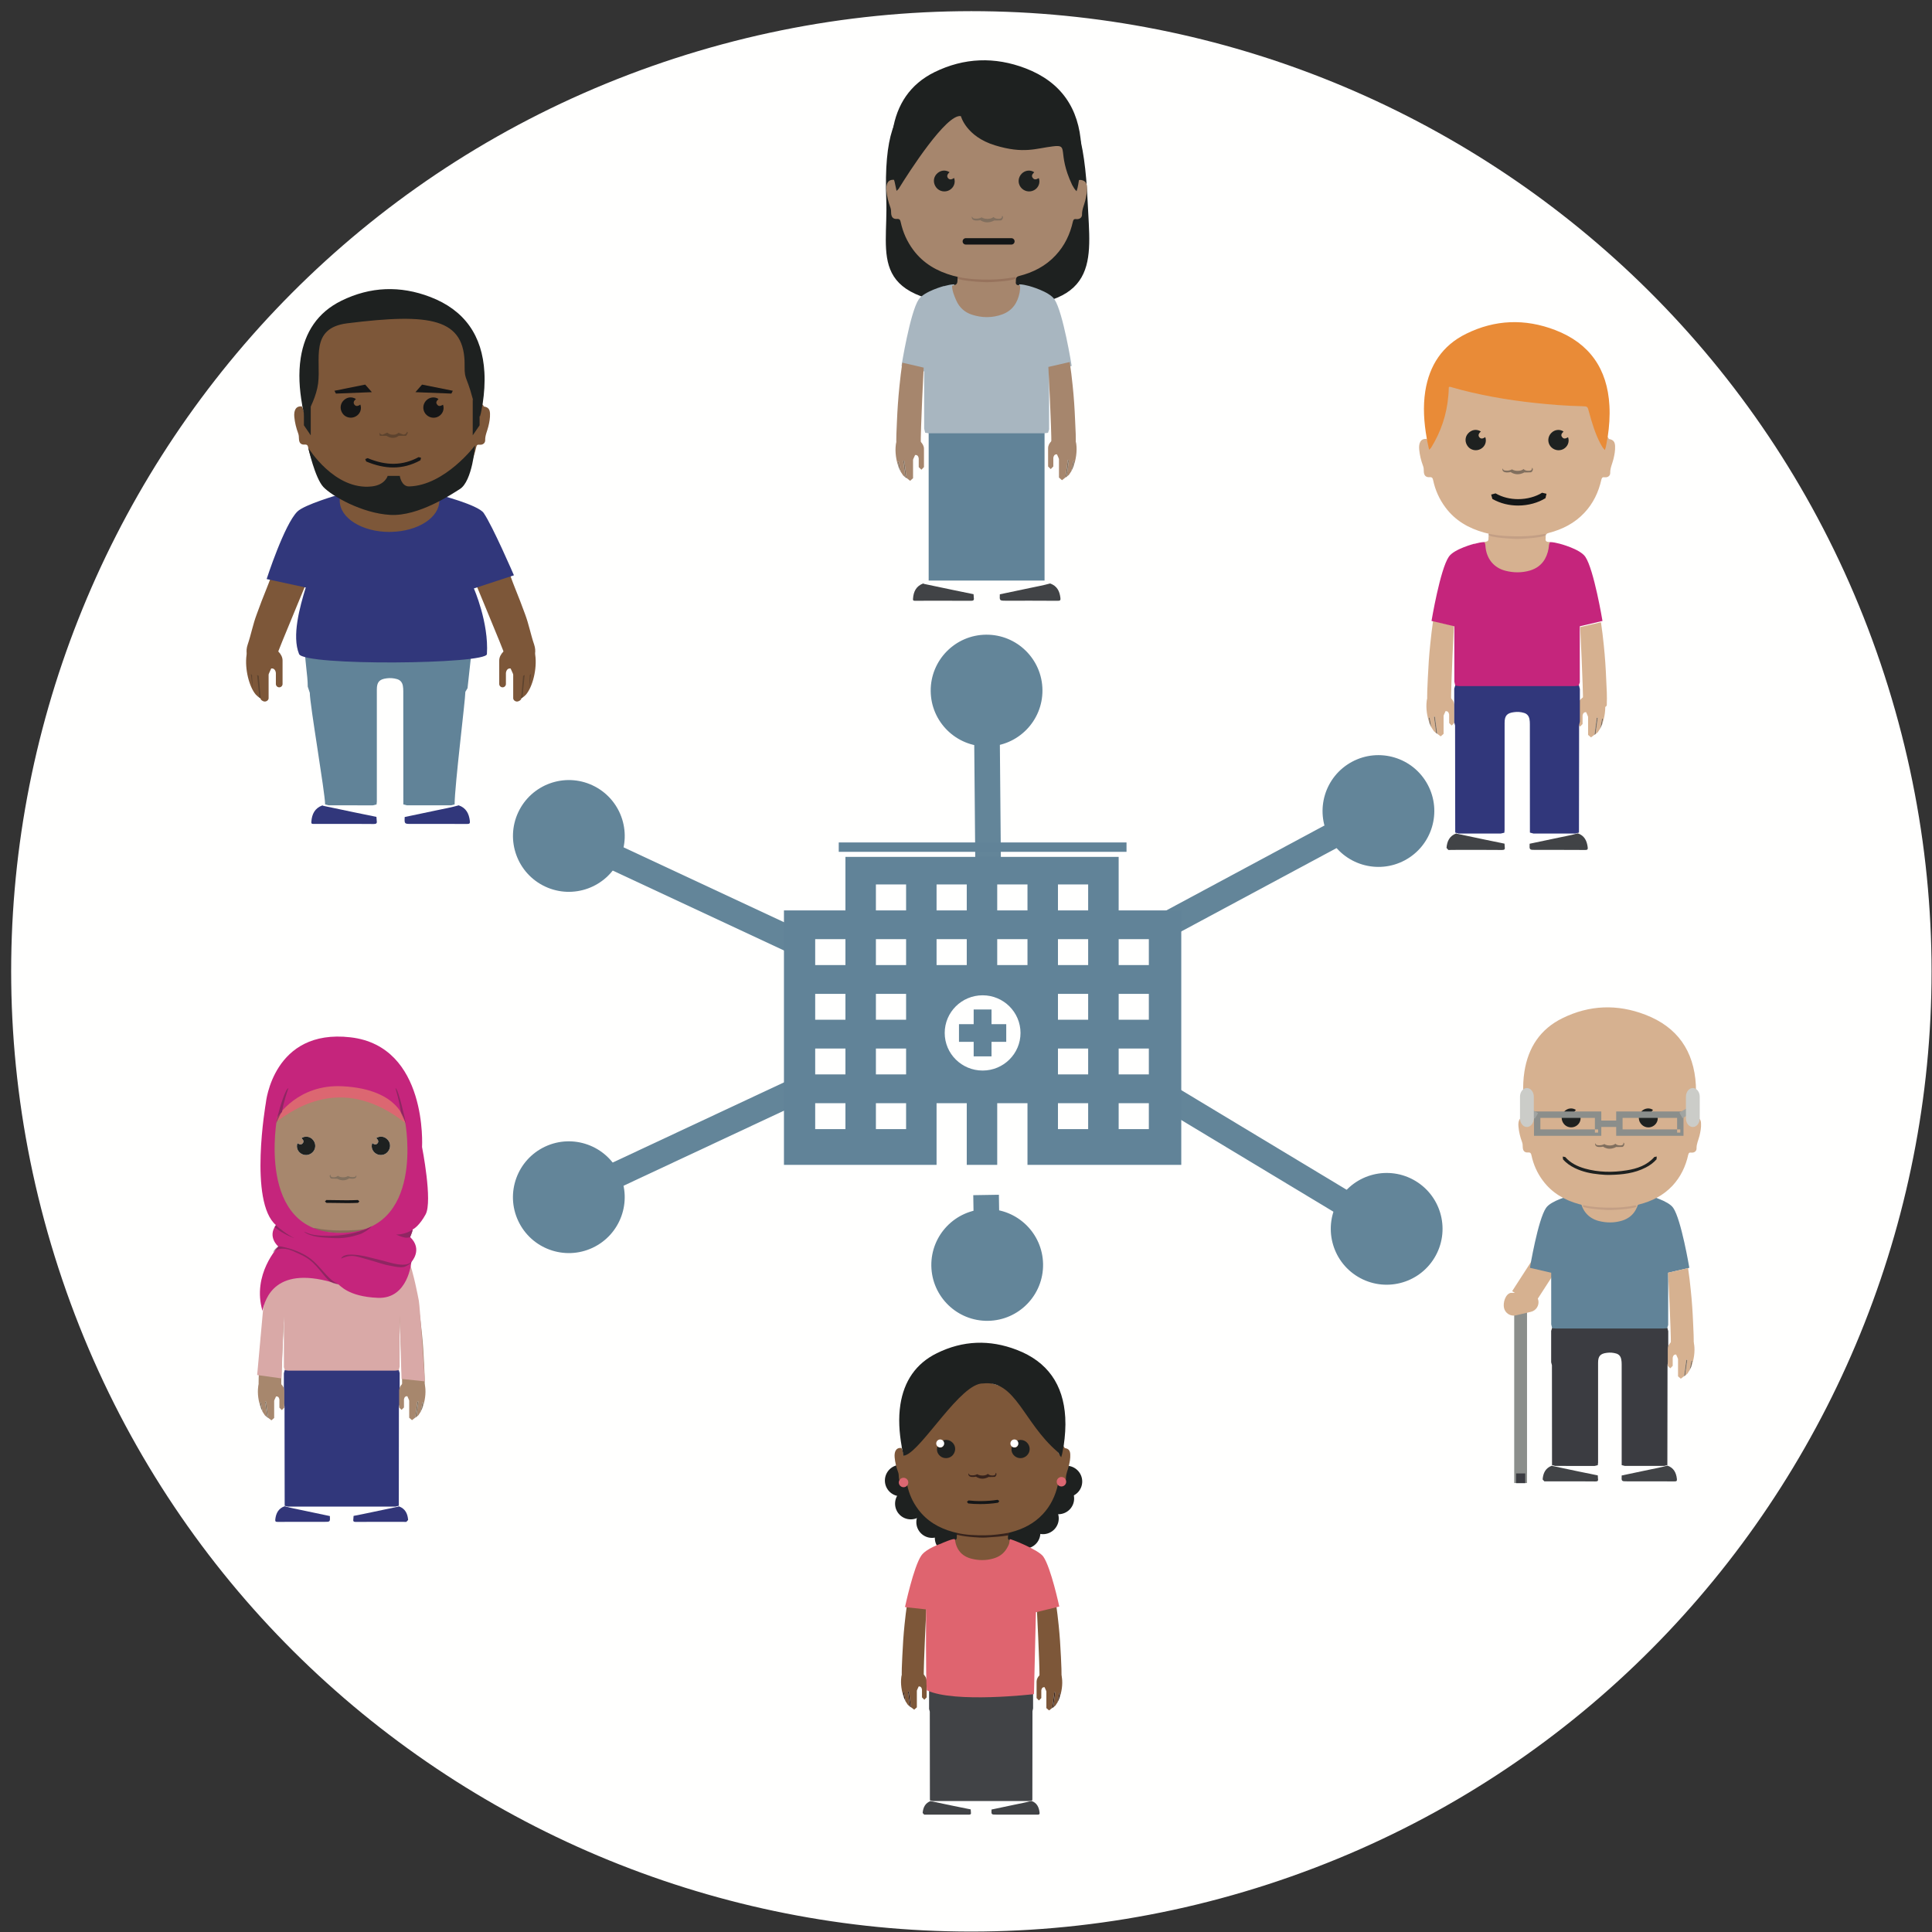 <?xml version="1.0" encoding="UTF-8"?>
<svg width="158px" height="158px" viewBox="0 0 158 158" version="1.1" xmlns="http://www.w3.org/2000/svg" xmlns:xlink="http://www.w3.org/1999/xlink">
    <rect x="0" y="0" width="158" height="158" fill="#333333" stroke="none"/>
    <title>Begrijpelijke digitale zorg</title>
    <g id="Page-1" stroke="none" stroke-width="1" fill="none" fill-rule="evenodd">
        <g id="Begrijpelijke-digitale-zorg" transform="translate(0.913, 0.913)">
            <path d="M54.267,3.863 C95.503,-9.534 139.79,13.03 153.188,54.267 C166.585,95.502 144.02,139.789 102.785,153.188 C61.551,166.585 17.262,144.02 3.863,102.785 C-9.535,61.551 13.035,17.262 54.267,3.863 Z" id="Fill-1" fill="#FFFFFE"></path>
            <g id="Group" transform="translate(18.941, 4.017)">
                <polyline id="Fill-2" fill="#D6B190" points="105.572 101.796 107.277 99.156 105.516 98.019 103.812 100.66"></polyline>
                <path d="M116.504,103.66 L107.079,103.66 L107,103.913 C106.996,104.769 106.996,105.622 107,106.477 L107.064,106.719 C107.064,107.566 107.068,114.038 107.071,114.885 L107.33,114.953 C108.403,114.957 109.476,114.957 110.551,114.957 L110.814,114.894 L110.838,114.681 L110.838,106.515 C110.838,105.978 111.018,105.771 111.552,105.705 C111.809,105.669 112.066,105.689 112.318,105.761 C112.55,105.829 112.683,105.992 112.728,106.227 C112.757,106.357 112.767,106.49 112.767,106.624 C112.767,107.508 112.768,114.008 112.768,114.888 L113.029,114.953 C114.099,114.957 115.175,114.957 116.244,114.953 L116.504,114.888 C116.51,114.028 116.516,107.547 116.517,106.684 L116.576,106.422 L116.576,103.934 L116.504,103.66 Z" id="Fill-3" fill="#3B3C41"></path>
                <path d="M109.292,92.741 C109.297,93.125 109.367,93.5 109.524,93.854 C109.756,94.374 110.142,94.736 110.678,94.911 C111.438,95.159 112.201,95.169 112.959,94.888 C113.713,94.612 114.088,94.028 114.239,93.274 C114.273,93.095 114.285,92.914 114.285,92.741 L114.189,92.726 C114.012,92.718 113.935,92.633 113.967,92.454 L113.972,92.262 L113.957,92.251 L113.747,92.247 C113.012,92.381 112.263,92.454 111.51,92.427 C110.952,92.406 110.399,92.359 109.853,92.248 L109.621,92.251 L109.615,92.333 C109.608,92.664 109.608,92.664 109.292,92.741 Z" id="Fill-4" fill="#D6B190"></path>
                <path d="M110.814,115.728 C110.289,115.621 109.773,115.519 109.246,115.408 C108.544,115.262 107.838,115.11 107.136,114.963 L107.064,114.934 C106.54,115.121 106.342,115.54 106.304,116.06 L106.446,116.218 C106.888,116.211 107.325,116.215 107.766,116.215 C108.714,116.215 109.663,116.211 110.613,116.223 C110.782,116.223 110.867,116.19 110.83,116.004 L110.814,115.728 Z" id="Fill-5" fill="#414346"></path>
                <path d="M116.51,114.929 C116.013,115.07 115.496,115.161 114.99,115.268 C114.253,115.429 113.509,115.583 112.768,115.736 C112.746,116.215 112.746,116.215 113.23,116.215 C114.517,116.215 115.806,116.211 117.091,116.22 C117.256,116.223 117.304,116.181 117.282,116.004 C117.224,115.503 117.021,115.108 116.51,114.929 Z" id="Fill-6" fill="#414346"></path>
                <path d="M105.265,98.753 C105.265,98.753 105.921,94.807 106.583,93.852 C106.985,93.256 108.539,92.859 108.539,92.859 L108.544,92.888 L108.579,92.856 C108.813,92.803 109.049,92.744 109.292,92.741 C109.388,92.878 109.367,93.042 109.391,93.197 C109.506,94.059 110.044,94.701 110.888,94.921 C111.515,95.082 112.148,95.087 112.777,94.902 C113.259,94.757 113.645,94.483 113.902,94.038 C114.097,93.697 114.195,93.326 114.224,92.94 L114.285,92.741 C114.538,92.741 114.783,92.803 115.029,92.859 C115.029,92.859 116.579,93.256 116.984,93.852 C117.641,94.807 118.3,98.753 118.3,98.753 L116.57,99.155 L116.57,103.425 L116.491,103.681 L116.195,103.715 L107.368,103.715 L107.079,103.678 L107.006,103.38 C107.006,101.974 107.003,100.565 107.003,99.155 L105.265,98.753 Z" id="Fill-7" fill="#618398"></path>
                <path d="M116.792,105.134 C117.32,105.655 118.64,105.588 118.65,105.276 C118.678,104.435 118.644,104.111 118.61,103.273 C118.572,102.374 118.514,101.476 118.418,100.581 C118.359,99.978 118.287,99.374 118.198,98.773 L116.562,99.153 C116.562,99.153 116.801,103.764 116.792,105.134 Z" id="Fill-8" fill="#D6B190"></path>
                <path d="M118.547,106.364 L118.469,106.815 C118.671,106.286 118.776,105.607 118.696,105.044 C118.59,104.295 117.855,104.386 117.327,104.516 C116.946,104.627 116.541,104.972 116.541,105.374 L116.541,106.772 L116.742,106.973 L116.94,106.772 L116.94,106.123 C116.94,106.123 116.958,105.814 117.221,105.845 C117.311,106.06 117.376,106.172 117.376,106.219 L117.376,107.628 L117.602,107.822 L117.868,107.618 L117.871,107.616 L118.049,106.273 L118.136,106.284 L117.966,107.565 L118.137,107.417 L118.327,107.124 L118.466,106.348 L118.547,106.364 Z" id="Fill-9" fill="#D6B190"></path>
                <polygon id="Fill-10" fill="#816F5E" points="118.049 106.273 117.871 107.616 117.966 107.565 118.136 106.284"></polygon>
                <polygon id="Fill-11" fill="#816F5E" points="118.547 106.364 118.466 106.348 118.327 107.124 118.469 106.815"></polygon>
                <path d="M3.43,107.109 L12.754,107.109 L12.832,107.359 C12.834,108.206 12.834,109.05 12.832,109.893 L12.768,110.132 C12.766,110.973 12.764,117.373 12.761,118.212 L12.504,118.279 C11.444,118.282 10.383,118.282 9.32,118.282 L6.866,118.279 C5.809,118.282 4.746,118.282 3.688,118.279 L3.427,118.218 C3.424,117.362 3.418,110.951 3.414,110.101 L3.361,109.838 L3.361,107.378 L3.43,107.109 Z" id="Fill-12" fill="#31377B"></path>
                <path d="M10.563,95.61 C10.558,95.996 10.489,96.37 10.331,96.717 C10.105,97.233 9.723,97.588 9.19,97.761 C8.443,98.008 7.685,98.018 6.937,97.742 C6.192,97.467 5.819,96.89 5.67,96.142 C5.634,95.966 5.626,95.787 5.626,95.613 L5.722,95.6 C5.895,95.592 5.974,95.511 5.94,95.333 L5.937,95.141 L5.949,95.132 L6.158,95.126 C6.885,95.261 7.629,95.333 8.369,95.302 C8.918,95.286 9.469,95.237 10.01,95.129 L10.241,95.132 L10.244,95.211 C10.25,95.54 10.25,95.54 10.563,95.61 Z" id="Fill-13" fill="#D7B390"></path>
                <path d="M9.062,119.042 C9.575,118.941 10.09,118.841 10.61,118.727 C11.302,118.584 12,118.436 12.696,118.288 L12.766,118.26 C13.289,118.448 13.482,118.858 13.522,119.374 L13.376,119.53 C12.941,119.524 12.511,119.528 12.072,119.528 C11.136,119.528 10.198,119.524 9.259,119.534 C9.091,119.534 9.008,119.503 9.042,119.32 L9.062,119.042 Z" id="Fill-14" fill="#323679"></path>
                <path d="M3.424,118.252 C3.917,118.394 4.425,118.484 4.926,118.591 C5.658,118.748 6.388,118.903 7.124,119.055 C7.147,119.528 7.147,119.528 6.671,119.528 C5.395,119.528 4.122,119.524 2.849,119.53 C2.687,119.534 2.639,119.494 2.66,119.32 C2.718,118.823 2.916,118.43 3.424,118.252 Z" id="Fill-15" fill="#323679"></path>
                <path d="M10.112,95.156 C9.655,95.274 9.193,95.323 8.721,95.362 C8.369,95.39 8.013,95.409 7.664,95.39 C7.046,95.357 6.425,95.326 5.827,95.156 C5.827,95.082 5.791,95.002 5.934,95.032 C6.532,95.144 7.12,95.202 7.726,95.205 C8.533,95.214 9.332,95.183 10.122,95.002 L10.112,95.156 Z" id="Fill-16" fill="#C19F85"></path>
                <path d="M13.035,108.551 C13.555,109.065 14.86,108.997 14.872,108.69 C14.9,107.86 14.866,107.536 14.834,106.707 C14.794,105.822 14.738,104.933 14.643,104.049 C14.585,103.451 14.51,102.855 14.426,102.261 L12.81,102.636 C12.81,102.636 13.043,107.194 13.035,108.551 Z" id="Fill-17" fill="#A7876D"></path>
                <path d="M14.77,109.764 L14.692,110.211 C14.894,109.69 14.996,109.019 14.915,108.459 C14.813,107.718 14.086,107.81 13.564,107.94 C13.185,108.049 12.786,108.391 12.786,108.786 L12.786,110.174 L12.984,110.369 L13.182,110.174 L13.182,109.529 C13.182,109.529 13.196,109.225 13.459,109.254 C13.549,109.467 13.611,109.576 13.611,109.624 L13.611,111.015 L13.839,111.211 L14.099,111.009 L14.102,111.006 L14.276,109.676 L14.362,109.69 L14.195,110.957 L14.365,110.809 L14.553,110.521 L14.689,109.751 L14.77,109.764 Z" id="Fill-18" fill="#A7876D"></path>
                <polygon id="Fill-19" fill="#81705E" points="14.276 109.676 14.102 111.006 14.195 110.957 14.362 109.69"></polygon>
                <polygon id="Fill-20" fill="#81705E" points="14.77 109.764 14.689 109.751 14.553 110.521 14.692 110.211"></polygon>
                <path d="M3.144,108.565 C2.623,109.08 1.315,109.015 1.306,108.703 C1.274,107.874 1.315,107.551 1.347,106.723 C1.384,105.838 1.444,104.948 1.534,104.063 C1.594,103.464 1.667,102.868 1.755,102.275 L3.373,102.651 C3.373,102.651 3.135,107.211 3.144,108.565 Z" id="Fill-21" fill="#A7876D"></path>
                <path d="M1.41,109.782 L1.486,110.228 C1.287,109.705 1.182,109.034 1.262,108.475 C1.364,107.733 2.097,107.823 2.616,107.955 C2.994,108.064 3.393,108.406 3.393,108.8 L3.393,110.187 L3.195,110.387 L2.996,110.187 L2.996,109.542 C2.996,109.542 2.982,109.238 2.722,109.27 C2.629,109.48 2.568,109.59 2.568,109.639 L2.568,111.03 L2.342,111.226 L2.082,111.024 L2.076,111.021 L1.903,109.69 L1.818,109.702 L1.988,110.973 L1.813,110.823 L1.624,110.536 L1.489,109.764 L1.41,109.782 Z" id="Fill-22" fill="#A7876D"></path>
                <polygon id="Fill-23" fill="#81705E" points="1.903 109.69 2.076 111.021 1.988 110.973 1.818 109.702"></polygon>
                <polygon id="Fill-24" fill="#81705E" points="1.41 109.782 1.489 109.764 1.624 110.536 1.486 110.228"></polygon>
                <path d="M3.163,107.797 L1.177,107.52 L1.653,102.256 C1.653,102.256 1.708,101.928 1.798,101.449 C1.862,101.121 1.94,100.716 2.035,100.289 L2.106,99.978 L2.192,99.61 C2.415,98.694 2.684,97.795 2.953,97.402 C3.355,96.818 4.888,96.42 4.888,96.42 C5.133,96.368 5.374,96.308 5.626,96.305 L5.685,96.504 C5.711,96.886 5.81,97.252 6.005,97.589 C6.257,98.03 6.644,98.299 7.119,98.444 C7.738,98.628 8.365,98.624 8.987,98.463 C9.818,98.243 10.353,97.613 10.465,96.756 C10.489,96.602 10.471,96.441 10.563,96.302 C10.804,96.309 11.037,96.364 11.272,96.42 L11.302,96.451 L11.311,96.42 C11.311,96.42 12.844,96.818 13.243,97.402 C13.512,97.795 13.784,98.694 14.006,99.61 L14.093,99.978 L14.162,100.289 C14.259,100.716 14.335,101.121 14.4,101.449 C14.491,101.928 14.893,108.039 14.893,108.039 L12.984,107.838 L12.829,102.651 L12.829,106.83 L12.754,107.127 L12.465,107.162 L3.733,107.162 L3.445,107.128 L3.364,106.879 L3.364,102.651 L3.163,107.797 Z" id="Fill-25" fill="#D9A9A7"></path>
                <polygon id="Fill-26" fill="#2B3460" points="8.167 98.608 5.974 96.231 5.334 96.383 6.036 98.819"></polygon>
                <polygon id="Fill-27" fill="#2B3460" points="8.258 98.577 10.331 96.231 10.971 96.383 10.272 98.819"></polygon>
                <polygon id="Fill-28" fill="#F9EC40" points="10.264 98.835 10.935 96.429 10.825 96.401 10.15 98.804"></polygon>
                <polygon id="Fill-29" fill="#F9EC40" points="5.883 97.993 6 97.966 5.42 95.619 5.308 95.645"></polygon>
                <path d="M4.47,88.569 C4.693,88.696 4.804,88.69 4.912,88.557 C5.009,88.43 4.981,88.315 4.801,88.151 C5.07,87.955 5.458,87.995 5.704,88.248 C5.968,88.514 6.005,88.918 5.787,89.215 C5.562,89.518 5.157,89.62 4.824,89.444 C4.498,89.274 4.347,88.91 4.47,88.569 Z M10.59,88.557 C10.779,88.693 10.919,88.696 11.024,88.567 C11.129,88.439 11.092,88.301 10.915,88.143 C11.228,87.944 11.602,88 11.862,88.288 C12.103,88.56 12.108,88.959 11.865,89.258 C11.644,89.531 11.244,89.61 10.928,89.437 C10.61,89.259 10.465,88.899 10.59,88.557 Z M1.769,91.524 C1.914,91.511 1.974,91.549 2.013,91.707 C2.218,92.63 2.611,93.452 3.256,94.146 C3.98,94.921 4.888,95.382 5.903,95.639 C6.036,95.673 6.103,95.731 6.124,95.858 L6.136,95.848 C6.138,95.774 6.104,95.696 6.245,95.721 C6.827,95.83 7.404,95.891 7.997,95.894 C8.79,95.903 9.571,95.867 10.347,95.696 L10.665,95.616 C11.815,95.298 12.81,94.729 13.534,93.753 C13.981,93.157 14.281,92.486 14.44,91.756 C14.473,91.601 14.504,91.505 14.702,91.52 C14.981,91.542 14.618,89.274 14.588,89.234 L14.44,88.959 C13.521,86.322 11.088,83.802 10.112,83.977 C10.112,83.977 8.708,82.981 6.623,83.62 C4.545,84.261 4.011,84.241 2.857,85.59 C2.073,86.505 3.217,86.553 2.097,88.934 L1.888,89.249 L1.859,89.283 L1.769,89.392 L1.76,89.366 L1.757,89.346 C1.72,89.231 1.648,89.83 1.627,90.429 C1.608,90.984 1.633,91.54 1.769,91.524 Z" id="Fill-30" fill="#A7876D"></path>
                <path d="M2.889,98.988 C2.95,98.803 3.028,98.642 3.127,98.494 C3.006,98.71 2.886,99.019 2.774,99.376 L2.889,98.988 Z" id="Fill-31" fill="#A7876D"></path>
                <path d="M2.669,99.712 L2.666,99.722 L2.669,99.712 Z" id="Fill-32" fill="#A7876D"></path>
                <path d="M13.157,98.223 L13.141,98.209 L13.157,98.223 Z" id="Fill-33" fill="#A7876D"></path>
                <path d="M13.423,98.614 L13.329,98.444 L13.423,98.614 Z" id="Fill-34" fill="#A7876D"></path>
                <polygon id="Fill-35" fill="#A7876D" points="11.352 97.402 11.349 97.402 11.388 97.409 11.385 97.433"></polygon>
                <path d="M7.856,95.908 C8.244,95.929 8.637,95.9 9.027,95.872 C9.552,95.83 10.06,95.774 10.573,95.645 L10.573,95.734 C10.582,96.102 10.582,96.102 10.93,96.179 C10.83,96.333 10.848,96.513 10.825,96.682 C10.694,97.631 10.105,98.333 9.181,98.572 C8.495,98.748 7.796,98.753 7.113,98.549 C6.58,98.393 6.155,98.093 5.871,97.607 C5.661,97.233 5.552,96.825 5.525,96.401 L5.458,96.179 L5.563,96.166 C5.759,96.16 5.84,96.068 5.809,95.87 L5.801,95.66 L5.816,95.645 C6.483,95.833 7.172,95.861 7.856,95.908 Z" id="Fill-36" fill="#A7876D"></path>
                <path d="M7.856,95.908 C7.172,95.861 6.483,95.833 5.816,95.645 C5.819,95.564 5.782,95.474 5.94,95.505 C6.598,95.631 7.252,95.697 7.921,95.7 C8.819,95.707 9.704,95.673 10.578,95.474 L10.573,95.645 C10.06,95.774 9.552,95.83 9.027,95.872 C8.637,95.9 8.244,95.929 7.856,95.908 Z" id="Fill-37" fill="#886C59"></path>
                <path d="M4.912,88.557 C5.009,88.43 4.981,88.315 4.801,88.151 C5.07,87.955 5.458,87.995 5.704,88.248 C5.968,88.514 6.005,88.918 5.787,89.215 C5.562,89.518 5.157,89.62 4.824,89.444 C4.498,89.274 4.347,88.91 4.47,88.569 C4.693,88.696 4.804,88.69 4.912,88.557 Z" id="Fill-38" fill="#1E2120"></path>
                <path d="M11.024,88.567 C11.129,88.439 11.092,88.301 10.915,88.143 C11.228,87.944 11.602,88 11.862,88.288 C12.103,88.56 12.109,88.959 11.865,89.258 C11.644,89.531 11.244,89.61 10.93,89.437 C10.61,89.259 10.465,88.899 10.59,88.557 C10.777,88.695 10.919,88.696 11.024,88.567 Z" id="Fill-39" fill="#1E2120"></path>
                <path d="M8.496,93.46 C8.792,93.46 9.102,93.458 9.426,93.44 L9.537,93.319 L9.416,93.208 C8.764,93.237 8.181,93.23 7.617,93.218 C7.351,93.211 7.092,93.208 6.838,93.208 L6.719,93.324 L6.838,93.44 C7.09,93.44 7.348,93.447 7.614,93.449 C7.899,93.455 8.192,93.46 8.496,93.46 Z" id="Fill-40" fill="#141618"></path>
                <path d="M7.176,91.137 C7.15,91.364 7.371,91.351 7.487,91.347 C7.702,91.333 7.776,91.218 7.776,91.218 C7.776,91.218 7.887,91.351 8.192,91.351 C8.496,91.351 8.6,91.245 8.6,91.245 C8.6,91.245 8.774,91.347 8.968,91.336 C9.162,91.333 9.204,91.339 9.289,91.18 C9.364,91.601 8.702,91.438 8.702,91.438 C8.702,91.438 8.496,91.596 8.212,91.596 C7.929,91.596 7.726,91.466 7.726,91.466 C7.726,91.466 7.53,91.475 7.259,91.459 C7.15,91.453 7.028,91.19 7.176,91.137 Z" id="Fill-41" fill="#81705E"></path>
                <path d="M13.273,86.891 C8.421,83.099 4.595,85.364 2.484,87.017 C2.449,86.269 3.671,83.144 8.289,83.62 C12.907,84.096 13.205,86.041 13.273,86.891 Z" id="Fill-42" fill="#DC6771"></path>
                <path d="M2.814,86.437 C2.814,86.437 4.464,83.719 8.143,83.904 C12.97,84.146 13.295,86.922 13.295,86.922 C13.295,86.922 14.953,95.894 7.982,95.894 C1.009,95.894 2.814,86.437 2.814,86.437 Z M1.611,102.269 C1.825,101.303 2.639,98.401 7.785,100.088 C7.935,100.135 8.567,101.112 11.054,101.208 C13.537,101.307 13.784,98.283 13.784,98.283 C13.784,98.283 14.758,97.261 13.685,96.235 C13.87,95.792 13.896,95.656 13.885,95.626 C14.032,95.549 14.477,95.254 14.953,94.383 C15.539,93.31 14.661,88.875 14.661,88.875 C14.661,88.875 15.147,80.632 8.808,79.902 C2.472,79.17 1.887,85.265 1.887,85.265 C1.887,85.265 0.474,93.36 2.715,95.26 C1.983,96.235 2.911,97.016 2.911,97.016 C2.911,97.016 0.732,99.295 1.611,102.269 Z" id="Fill-43" fill="#C5257C"></path>
                <path d="M13.783,98.302 C13.784,98.288 13.784,98.283 13.784,98.283 C13.784,98.283 13.79,98.277 13.799,98.266 C13.796,98.277 13.79,98.288 13.783,98.302 Z" id="Fill-44" fill="#A1718B"></path>
                <path d="M12.919,98.707 C12.604,98.707 12.254,98.611 11.973,98.565 C11.522,98.491 10.839,98.24 10.399,98.124 C9.729,97.947 9.327,97.781 8.903,97.781 C8.646,97.781 8.381,97.844 8.042,97.999 C8.15,97.724 8.548,97.669 8.866,97.669 C8.969,97.669 9.064,97.675 9.138,97.681 C9.911,97.737 10.604,97.972 11.363,98.147 C11.726,98.229 12.495,98.5 13.092,98.5 C13.401,98.5 13.664,98.427 13.803,98.219 C13.803,98.219 13.809,98.235 13.799,98.266 C13.79,98.277 13.784,98.283 13.784,98.283 C13.784,98.283 13.784,98.288 13.783,98.302 C13.741,98.37 13.633,98.478 13.348,98.62 C13.221,98.683 13.074,98.707 12.919,98.707 Z" id="Fill-45" fill="#8F2662"></path>
                <path d="M10.409,95.425 C10.464,95.397 10.519,95.369 10.573,95.338 C10.567,95.344 10.561,95.351 10.554,95.357 C10.507,95.381 10.458,95.403 10.409,95.425 Z" id="Fill-46" fill="#834C5B"></path>
                <path d="M7.702,96.33 C7.564,96.33 7.419,96.325 7.268,96.316 C6.535,96.272 5.597,96.259 4.988,95.792 C5.265,95.891 5.463,96.005 5.871,96.068 C6.062,96.098 6.467,96.138 6.988,96.138 C7.939,96.138 9.277,96.003 10.409,95.425 C10.458,95.403 10.507,95.381 10.554,95.357 C10.297,95.626 9.902,95.897 9.549,96.015 C8.901,96.226 8.359,96.33 7.702,96.33 Z" id="Fill-47" fill="#8F2662"></path>
                <path d="M13.722,96.298 C13.84,96.004 13.9,95.826 13.928,95.722 C13.878,95.934 13.786,96.146 13.722,96.298 Z" id="Fill-48" fill="#A1718B"></path>
                <path d="M13.413,96.291 C13.123,96.291 12.805,96.139 12.539,96.039 C13.352,96.016 13.837,95.67 13.888,95.634 C13.888,95.641 13.888,95.651 13.886,95.665 C13.882,95.684 13.879,95.703 13.874,95.722 C13.854,95.799 13.809,95.931 13.722,96.148 C13.707,96.18 13.695,96.21 13.685,96.235 C13.599,96.275 13.508,96.291 13.413,96.291 Z" id="Fill-49" fill="#8F2662"></path>
                <path d="M7.765,100.082 C7.679,100.08 7.459,100.062 7.212,99.915 C7.391,99.963 7.575,100.02 7.765,100.082 Z" id="Fill-50" fill="#945973"></path>
                <path d="M2.464,97.495 C2.629,97.22 2.715,97.143 2.883,97.019 C2.891,97.016 2.9,97.014 2.907,97.013 C2.91,97.014 2.911,97.016 2.911,97.016 C2.911,97.016 2.789,97.143 2.614,97.378 C2.563,97.412 2.512,97.45 2.464,97.495 Z" id="Fill-51" fill="#A1718B"></path>
                <path d="M7.772,100.082 L7.765,100.082 C7.575,100.02 7.391,99.963 7.212,99.915 C7.114,99.855 7.011,99.776 6.91,99.668 C6.26,98.977 5.866,98.186 4.752,97.681 C4.394,97.521 3.829,97.187 3.269,97.187 C3.046,97.187 2.823,97.24 2.614,97.378 C2.789,97.143 2.911,97.016 2.911,97.016 C2.911,97.016 2.91,97.014 2.907,97.013 C2.937,97.005 2.969,97.002 3.005,97.002 C3.133,97.002 3.291,97.045 3.438,97.076 C4.232,97.26 5.186,97.635 5.843,98.26 C6.195,98.596 6.502,98.977 6.838,99.332 C7.176,99.691 7.358,99.869 7.804,100.08 C7.804,100.08 7.793,100.082 7.772,100.082 Z" id="Fill-52" fill="#8F2662"></path>
                <path d="M2.604,95.428 L2.602,95.428 L2.703,95.254 C2.706,95.257 2.709,95.261 2.712,95.264 C2.67,95.32 2.635,95.375 2.604,95.428 Z" id="Fill-53" fill="#A1718B"></path>
                <path d="M4.237,96.333 C4.237,96.333 3.402,96.078 2.604,95.428 C2.635,95.375 2.67,95.32 2.712,95.264 C2.857,95.434 3.707,96.101 4.237,96.333 Z" id="Fill-54" fill="#8F2662"></path>
                <path d="M13.271,86.799 L13.262,86.78 C13.261,86.771 13.261,86.762 13.259,86.754 C13.264,86.77 13.268,86.785 13.271,86.799 Z" id="Fill-55" fill="#834C5B"></path>
                <path d="M13.262,86.78 L12.933,86.068 C12.933,86.068 12.933,86.051 12.928,86.016 C13.122,86.323 13.215,86.59 13.259,86.754 C13.261,86.762 13.261,86.771 13.262,86.78 Z" id="Fill-56" fill="#963F5F"></path>
                <path d="M13.336,86.94 L13.271,86.799 C13.268,86.785 13.264,86.77 13.259,86.754 C13.215,86.59 13.122,86.323 12.928,86.016 C12.909,85.836 12.822,85.19 12.488,84.065 C12.724,84.065 13.336,86.869 13.336,86.94 Z" id="Fill-57" fill="#8F2662"></path>
                <path d="M2.738,86.921 C2.744,86.881 2.749,86.844 2.755,86.808 C2.772,86.795 2.79,86.782 2.809,86.768 L2.738,86.921 Z" id="Fill-58" fill="#834C5B"></path>
                <path d="M2.755,86.808 C2.781,86.621 2.802,86.498 2.811,86.455 C2.811,86.449 2.812,86.443 2.814,86.437 C2.821,86.424 2.928,86.252 3.138,86.006 C3.133,86.044 3.132,86.063 3.132,86.063 L2.809,86.768 C2.79,86.782 2.772,86.795 2.755,86.808 Z" id="Fill-59" fill="#963F5F"></path>
                <path d="M2.733,86.934 C2.738,86.848 2.771,86.675 2.825,86.455 C2.814,86.498 2.79,86.621 2.759,86.808 C2.752,86.844 2.747,86.881 2.74,86.921 L2.733,86.934 Z M2.828,86.437 C3.034,85.586 3.515,84.062 3.733,84.062 C3.341,85.175 3.234,85.818 3.21,86.006 C2.963,86.252 2.837,86.424 2.828,86.437 Z" id="Fill-60" fill="#8F2662"></path>
                <path d="M55.688,132.305 C55.183,132.804 53.911,132.739 53.903,132.436 C53.872,131.629 53.906,131.317 53.938,130.512 C53.976,129.648 54.033,128.785 54.121,127.925 C54.18,127.345 54.25,126.766 54.334,126.189 L55.907,126.553 C55.907,126.553 55.679,130.983 55.688,132.305 Z" id="Fill-61" fill="#7D5739"></path>
                <path d="M54,133.484 L54.074,133.918 C53.879,133.41 53.781,132.759 53.857,132.215 C53.957,131.495 54.667,131.583 55.172,131.708 C55.54,131.815 55.929,132.147 55.929,132.532 L55.929,133.882 L55.737,134.074 L55.546,133.882 L55.546,133.254 C55.546,133.254 55.529,132.958 55.277,132.988 C55.187,133.193 55.127,133.301 55.127,133.345 L55.127,134.697 L54.908,134.887 L54.655,134.694 L54.651,134.691 L54.481,133.397 L54.398,133.409 L54.559,134.637 L54.395,134.496 L54.21,134.219 L54.078,133.47 L54,133.484 Z" id="Fill-62" fill="#7D5739"></path>
                <polygon id="Fill-63" fill="#37231C" points="54.481 133.397 54.651 134.691 54.559 134.637 54.398 133.409"></polygon>
                <polygon id="Fill-64" fill="#37231C" points="54 133.484 54.078 133.47 54.21 134.219 54.074 133.918"></polygon>
                <path d="M65.16,132.364 C65.667,132.865 66.938,132.798 66.947,132.497 C66.976,131.694 66.941,131.378 66.91,130.572 C66.87,129.709 66.814,128.849 66.725,127.988 C66.667,127.403 66.595,126.826 66.514,126.247 L64.939,126.613 C64.939,126.613 65.168,131.047 65.16,132.364 Z" id="Fill-65" fill="#7D5739"></path>
                <path d="M66.849,133.544 L66.774,133.978 C66.967,133.473 67.069,132.818 66.991,132.275 C66.889,131.554 66.181,131.644 65.674,131.768 C65.307,131.876 64.919,132.206 64.919,132.594 L64.919,133.938 L65.109,134.133 L65.304,133.938 L65.304,133.316 C65.304,133.316 65.322,133.016 65.572,133.05 C65.659,133.254 65.718,133.36 65.718,133.409 L65.718,134.76 L65.939,134.948 L66.193,134.751 L66.2,134.751 L66.367,133.461 L66.45,133.47 L66.287,134.7 L66.453,134.558 L66.638,134.28 L66.768,133.53 L66.849,133.544 Z" id="Fill-66" fill="#7D5739"></path>
                <polygon id="Fill-67" fill="#37231C" points="66.367 133.461 66.2 134.751 66.287 134.7 66.45 133.47"></polygon>
                <polygon id="Fill-68" fill="#37231C" points="66.849 133.544 66.768 133.53 66.638 134.28 66.774 133.978"></polygon>
                <path d="M57.656,119.552 C57.656,120.261 57.079,120.839 56.368,120.839 C55.66,120.839 55.084,120.261 55.084,119.552 C55.084,118.842 55.66,118.266 56.368,118.266 C57.079,118.266 57.656,118.842 57.656,119.552 Z" id="Fill-69" fill="#1E2120"></path>
                <path d="M59.168,120.839 C59.168,121.547 58.592,122.124 57.882,122.124 C57.172,122.124 56.596,121.547 56.596,120.839 C56.596,120.128 57.172,119.552 57.882,119.552 C58.592,119.552 59.168,120.128 59.168,120.839 Z" id="Fill-70" fill="#1E2120"></path>
                <path d="M55.917,118.038 C55.917,118.751 55.339,119.324 54.628,119.324 C53.92,119.324 53.345,118.751 53.345,118.038 C53.345,117.33 53.92,116.755 54.628,116.755 C55.339,116.755 55.917,117.33 55.917,118.038 Z" id="Fill-71" fill="#1E2120"></path>
                <path d="M65.228,120.434 C65.228,121.142 64.651,121.717 63.941,121.717 C63.229,121.717 62.657,121.142 62.657,120.434 C62.657,119.725 63.229,119.147 63.941,119.147 C64.651,119.147 65.228,119.725 65.228,120.434 Z" id="Fill-72" fill="#1E2120"></path>
                <path d="M63.74,120.158 C63.74,120.867 63.162,121.442 62.453,121.442 C61.743,121.442 61.17,120.867 61.17,120.158 C61.17,119.448 61.743,118.872 62.453,118.872 C63.162,118.872 63.74,119.448 63.74,120.158 Z" id="Fill-73" fill="#1E2120"></path>
                <path d="M66.731,119.247 C66.731,119.958 66.154,120.535 65.445,120.535 C64.734,120.535 64.16,119.958 64.16,119.247 C64.16,118.539 64.734,117.961 65.445,117.961 C66.154,117.961 66.731,118.539 66.731,119.247 Z" id="Fill-74" fill="#1E2120"></path>
                <path d="M67.989,117.62 C67.989,118.331 67.412,118.904 66.701,118.904 C65.992,118.904 65.417,118.331 65.417,117.62 C65.417,116.907 65.992,116.335 66.701,116.335 C67.412,116.335 67.989,116.907 67.989,117.62 Z" id="Fill-75" fill="#1E2120"></path>
                <path d="M68.651,116.229 C68.651,116.937 68.075,117.512 67.367,117.512 C66.654,117.512 66.079,116.937 66.079,116.229 C66.079,115.519 66.654,114.941 67.367,114.941 C68.075,114.941 68.651,115.519 68.651,116.229 Z" id="Fill-76" fill="#1E2120"></path>
                <path d="M55.084,116.15 C55.084,116.858 54.507,117.435 53.798,117.435 C53.09,117.435 52.513,116.858 52.513,116.15 C52.513,115.438 53.09,114.863 53.798,114.863 C54.507,114.863 55.084,115.438 55.084,116.15 Z" id="Fill-77" fill="#1E2120"></path>
                <path d="M64.573,132.327 C61.779,132.327 58.988,132.327 56.197,132.33 L56.127,132.555 C56.126,133.316 56.126,134.074 56.127,134.833 L56.185,135.047 C56.186,135.799 56.188,141.544 56.194,142.296 L56.423,142.36 L64.341,142.36 L64.573,142.298 C64.577,141.536 64.579,135.78 64.582,135.016 L64.632,134.781 L64.632,132.574 L64.573,132.327 Z" id="Fill-78" fill="#414346"></path>
                <path d="M59.53,143.043 C59.076,142.956 58.621,142.864 58.167,142.768 C57.554,142.641 56.94,142.511 56.33,142.382 L56.266,142.354 C55.81,142.521 55.64,142.882 55.601,143.336 L55.728,143.473 C56.111,143.47 56.494,143.47 56.875,143.47 C57.702,143.47 58.53,143.47 59.357,143.473 C59.504,143.473 59.578,143.448 59.548,143.29 L59.53,143.043 Z" id="Fill-79" fill="#414346"></path>
                <path d="M64.493,142.348 C64.06,142.475 63.609,142.554 63.167,142.647 C62.525,142.783 61.876,142.92 61.232,143.055 C61.214,143.47 61.214,143.47 61.634,143.47 C62.75,143.47 63.872,143.47 64.995,143.473 C65.14,143.473 65.182,143.44 65.162,143.29 C65.108,142.849 64.939,142.505 64.493,142.348 Z" id="Fill-80" fill="#414346"></path>
                <path d="M53.867,113.489 C53.393,113.436 53.273,113.831 53.311,114.261 C53.348,114.676 53.452,115.082 53.6,115.481 C53.648,115.609 53.644,115.739 53.651,115.874 C53.66,116.164 53.798,116.313 54.077,116.291 C54.274,116.277 54.305,116.374 54.337,116.524 C54.492,117.25 54.791,117.915 55.236,118.508 C55.953,119.473 56.937,120.038 58.082,120.353 L58.395,120.431 L58.615,120.535 C59.04,120.625 59.468,120.662 59.903,120.68 C60.731,120.712 61.553,120.697 62.369,120.539 L62.53,120.556 L62.586,120.594 C62.614,120.414 62.697,120.405 62.805,120.38 C63.811,120.122 64.71,119.667 65.429,118.897 C66.072,118.21 66.459,117.388 66.664,116.48 C66.698,116.317 66.759,116.282 66.901,116.301 C67.185,116.326 67.321,116.153 67.319,115.976 C67.306,115.617 67.474,115.297 67.551,114.963 C67.627,114.65 67.689,114.342 67.673,114.019 C67.661,113.693 67.541,113.544 67.222,113.494 L67.13,113.336 L67.043,113.506 C67.009,113.722 66.973,113.934 66.913,114.156 L66.725,113.94 C66.423,113.427 66.599,111.353 66.42,110.786 C66.314,110.449 65.913,110.429 65.84,110.091 C65.806,109.934 65.649,109.529 65.492,109.507 C65.06,109.443 60.892,108.018 59.688,107.767 C58.938,107.613 56.547,109.89 55.807,109.676 L55.696,109.649 C55.492,109.603 55.443,109.639 55.431,109.848 C55.422,110.239 55.379,110.625 55.314,111.009 C55.127,112.087 54.757,113.09 54.189,114.023 L54.077,114.147 C54.022,114.008 54.01,113.865 53.972,113.724 L53.867,113.489 Z" id="Fill-81" fill="#7D5739"></path>
                <path d="M58.089,121.051 C58.093,121.422 58.161,121.787 58.315,122.124 C58.532,122.624 58.908,122.968 59.422,123.138 C60.151,123.376 60.889,123.388 61.616,123.119 C62.342,122.85 62.701,122.291 62.848,121.564 C62.88,121.395 62.889,121.221 62.889,121.051 L62.796,121.036 C62.626,121.03 62.552,120.949 62.583,120.777 L62.586,120.594 L62.573,120.582 L62.372,120.576 C61.665,120.709 60.945,120.777 60.221,120.749 C59.688,120.733 59.15,120.69 58.627,120.578 L58.404,120.582 L58.398,120.658 C58.395,120.98 58.395,120.98 58.089,121.051 Z" id="Fill-82" fill="#7D5739"></path>
                <path d="M58.404,120.582 C58.85,120.693 59.298,120.743 59.755,120.779 C60.102,120.805 60.447,120.832 60.785,120.81 C61.384,120.773 62.055,120.73 62.586,120.637 L62.689,120.414 C62.113,120.522 61.312,120.625 60.725,120.628 C59.94,120.637 59.165,120.607 58.395,120.431 L58.404,120.582 Z" id="Fill-83" fill="#37231C"></path>
                <path d="M62.905,113.364 C63.125,113.489 63.236,113.485 63.34,113.352 C63.439,113.228 63.412,113.112 63.236,112.947 C63.501,112.755 63.888,112.799 64.132,113.043 C64.392,113.308 64.428,113.711 64.21,114.004 C63.986,114.31 63.582,114.406 63.256,114.233 C62.935,114.064 62.787,113.702 62.905,113.364 Z" id="Fill-84" fill="#1E2120"></path>
                <path d="M56.816,113.352 C57.001,113.488 57.144,113.489 57.246,113.364 C57.345,113.231 57.313,113.101 57.137,112.941 C57.449,112.744 57.82,112.799 58.08,113.086 C58.318,113.356 58.321,113.751 58.082,114.05 C57.864,114.322 57.464,114.397 57.149,114.226 C56.835,114.05 56.691,113.69 56.816,113.352 Z" id="Fill-85" fill="#1E2120"></path>
                <path d="M54.157,126.501 C54.157,126.501 54.855,123.205 55.492,122.284 C55.88,121.714 57.097,121.311 57.097,121.311 C57.107,121.302 58.215,120.813 58.237,120.961 C58.352,121.79 58.779,122.329 59.589,122.541 C60.193,122.693 60.805,122.699 61.406,122.519 C61.87,122.381 62.243,122.118 62.488,121.692 C62.678,121.363 62.694,121.315 62.722,120.944 C62.726,120.878 65.078,121.8 65.468,122.368 C66.101,123.286 66.774,126.454 66.774,126.454 L64.864,126.919 L64.704,133.617 C64.704,133.617 58.216,134.379 55.94,133.303 C55.844,132.232 55.88,126.982 55.88,126.686 L54.157,126.501 Z" id="Fill-86" fill="#DF646F"></path>
                <path d="M53.891,113.427 C53.948,113.689 53.99,113.877 54.049,114.15 L54.203,114.078 C55.592,113.574 58.726,108.132 60.549,108.209 C63.195,107.912 63.841,111.405 66.614,113.784 C66.744,113.899 66.783,114.094 66.932,114.242 C67.047,113.92 67.066,113.59 67.139,113.274 C67.248,112.517 67.306,111.754 67.263,110.988 C67.112,108.304 65.816,106.423 63.288,105.458 C61.082,104.61 58.893,104.688 56.77,105.732 C55.03,106.586 54.078,108.038 53.781,109.93 C53.605,111.075 53.687,112.22 53.885,113.352 L53.891,113.427 Z" id="Fill-87" fill="#1E2120"></path>
                <path d="M67.34,116.248 C67.34,116.462 67.164,116.634 66.951,116.634 C66.737,116.634 66.565,116.462 66.565,116.248 C66.565,116.031 66.737,115.858 66.951,115.858 C67.164,115.858 67.34,116.031 67.34,116.248 Z" id="Fill-88" fill="#DC6771"></path>
                <path d="M54.427,116.307 C54.427,116.518 54.253,116.696 54.039,116.696 C53.824,116.696 53.651,116.518 53.651,116.307 C53.651,116.096 53.824,115.923 54.039,115.923 C54.253,115.923 54.427,116.096 54.427,116.307 Z" id="Fill-89" fill="#DC6771"></path>
                <path d="M61.567,115.515 C61.594,115.754 61.36,115.739 61.242,115.733 C61.017,115.719 60.939,115.597 60.939,115.597 C60.939,115.597 60.819,115.739 60.5,115.739 C60.181,115.739 60.071,115.626 60.071,115.626 C60.071,115.626 59.888,115.733 59.686,115.725 C59.482,115.716 59.437,115.725 59.347,115.553 C59.27,115.998 59.966,115.831 59.966,115.831 C59.966,115.831 60.181,115.997 60.479,115.997 C60.776,115.997 60.989,115.858 60.989,115.858 C60.989,115.858 61.196,115.869 61.482,115.852 C61.594,115.843 61.723,115.569 61.567,115.515 Z" id="Fill-90" fill="#37231C"></path>
                <path d="M56.711,113.118 C56.711,113.296 56.856,113.442 57.036,113.442 C57.217,113.442 57.363,113.296 57.363,113.118 C57.363,112.938 57.217,112.79 57.036,112.79 C56.856,112.79 56.711,112.938 56.711,113.118 Z" id="Fill-91" fill="#FFFFFE"></path>
                <path d="M62.778,113.118 C62.778,113.296 62.923,113.442 63.103,113.442 C63.285,113.442 63.428,113.296 63.428,113.118 C63.428,112.938 63.285,112.79 63.103,112.79 C62.923,112.79 62.778,112.938 62.778,113.118 Z" id="Fill-92" fill="#FFFFFE"></path>
                <path d="M60.314,118.074 C59.937,118.074 59.597,118.054 59.326,118.022 L59.22,117.886 L59.357,117.778 C59.943,117.85 60.905,117.861 61.731,117.725 L61.873,117.822 L61.771,117.961 C61.297,118.041 60.781,118.074 60.314,118.074 Z" id="Fill-93" fill="#141618"></path>
                <polyline id="Fill-94" fill="#638599" points="75.317 85.803 93.204 96.581 94.284 94.786 76.397 84.008"></polyline>
                <path d="M91.19,99.48 C93.351,100.781 96.16,100.085 97.462,97.923 C98.765,95.762 98.069,92.953 95.907,91.651 C93.746,90.349 90.936,91.046 89.634,93.208 C88.331,95.369 89.028,98.178 91.19,99.48 Z" id="Fill-95" fill="#638599"></path>
                <polyline id="Fill-96" fill="#638599" points="45.413 83.048 26.014 92.127 26.902 94.024 46.3 84.946"></polyline>
                <path d="M24.728,88.839 C22.442,89.91 21.456,92.63 22.526,94.915 C23.595,97.2 26.317,98.186 28.602,97.118 C30.888,96.047 31.874,93.327 30.803,91.042 C29.734,88.757 27.013,87.771 24.728,88.839 Z" id="Fill-97" fill="#638599"></path>
                <polyline id="Fill-98" fill="#638599" points="45.846 71.227 26.904 62.389 26.017 64.287 44.961 73.127"></polyline>
                <path d="M28.599,59.293 C26.312,58.226 23.594,59.215 22.526,61.502 C21.459,63.789 22.448,66.509 24.735,67.576 C27.022,68.642 29.74,67.653 30.808,65.366 C31.875,63.081 30.886,60.361 28.599,59.293 Z" id="Fill-99" fill="#638599"></path>
                <polyline id="Fill-100" fill="#638599" points="74.988 72.191 93.573 62.212 92.581 60.365 73.997 70.346"></polyline>
                <path d="M95.038,65.422 C97.26,64.228 98.095,61.456 96.901,59.234 C95.708,57.011 92.936,56.177 90.713,57.37 C88.489,58.565 87.656,61.335 88.849,63.558 C90.043,65.782 92.815,66.615 95.038,65.422 Z" id="Fill-101" fill="#638599"></path>
                <polyline id="Fill-102" fill="#638599" points="62.002 65.804 61.875 51.306 59.779 51.326 59.907 65.823"></polyline>
                <path d="M65.398,51.504 C65.375,48.981 63.312,46.953 60.788,46.975 C58.265,46.997 56.237,49.062 56.259,51.586 C56.281,54.108 58.346,56.136 60.87,56.114 C63.392,56.092 65.42,54.028 65.398,51.504 Z" id="Fill-103" fill="#638599"></path>
                <polyline id="Fill-104" fill="#638599" points="59.74 92.812 59.836 98.764 61.931 98.73 61.836 92.778"></polyline>
                <path d="M56.311,98.593 C56.352,101.115 58.43,103.128 60.954,103.088 C63.476,103.047 65.489,100.969 65.449,98.445 C65.408,95.923 63.329,93.91 60.808,93.95 C58.284,93.991 56.271,96.07 56.311,98.593 Z" id="Fill-105" fill="#638599"></path>
                <path d="M49.286,65.146 L49.286,69.522 L44.258,69.522 L44.258,90.332 L56.739,90.332 L56.739,85.289 L59.208,85.289 L59.208,90.332 L61.699,90.332 L61.699,85.289 L64.174,85.289 L64.174,90.332 L76.751,90.332 L76.751,69.522 L71.631,69.522 L71.631,65.146 L49.286,65.146 Z M51.778,69.522 L54.247,69.522 L54.247,67.402 L51.778,67.402 L51.778,69.522 Z M56.739,69.522 L59.208,69.522 L59.208,67.402 L56.739,67.402 L56.739,69.522 Z M61.699,69.522 L64.174,69.522 L64.174,67.402 L61.699,67.402 L61.699,69.522 Z M66.666,69.522 L69.136,69.522 L69.136,67.402 L66.666,67.402 L66.666,69.522 Z M46.813,73.993 L49.286,73.993 L49.286,71.876 L46.813,71.876 L46.813,73.993 Z M51.778,73.993 L54.247,73.993 L54.247,71.876 L51.778,71.876 L51.778,73.993 Z M56.739,73.993 L59.208,73.993 L59.208,71.876 L56.739,71.876 L56.739,73.993 Z M61.699,73.993 L64.174,73.993 L64.174,71.876 L61.699,71.876 L61.699,73.993 Z M66.666,73.993 L69.136,73.993 L69.136,71.876 L66.666,71.876 L66.666,73.993 Z M71.631,73.993 L74.099,73.993 L74.099,71.876 L71.631,71.876 L71.631,73.993 Z M46.813,78.466 L49.286,78.466 L49.286,76.348 L46.813,76.348 L46.813,78.466 Z M51.778,78.466 L54.247,78.466 L54.247,76.348 L51.778,76.348 L51.778,78.466 Z M66.666,78.466 L69.136,78.466 L69.136,76.348 L66.666,76.348 L66.666,78.466 Z M71.631,78.466 L74.099,78.466 L74.099,76.348 L71.631,76.348 L71.631,78.466 Z M60.507,76.466 C62.216,76.466 63.604,77.847 63.604,79.546 C63.604,81.244 62.216,82.62 60.507,82.62 C58.791,82.62 57.405,81.244 57.405,79.546 C57.405,77.847 58.791,76.466 60.507,76.466 Z M59.773,77.628 L59.773,78.826 L58.572,78.826 L58.572,80.271 L59.773,80.271 L59.773,81.461 L61.233,81.461 L61.233,80.271 L62.437,80.271 L62.437,78.826 L61.233,78.826 L61.233,77.628 L59.773,77.628 Z M46.813,82.935 L49.286,82.935 L49.286,80.821 L46.813,80.821 L46.813,82.935 Z M51.778,82.935 L54.247,82.935 L54.247,80.821 L51.778,80.821 L51.778,82.935 Z M66.666,82.935 L69.136,82.935 L69.136,80.821 L66.666,80.821 L66.666,82.935 Z M71.631,82.935 L74.099,82.935 L74.099,80.821 L71.631,80.821 L71.631,82.935 Z M46.813,87.408 L49.286,87.408 L49.286,85.289 L46.813,85.289 L46.813,87.408 Z M51.778,87.408 L54.247,87.408 L54.247,85.289 L51.778,85.289 L51.778,87.408 Z M66.666,87.408 L69.136,87.408 L69.136,85.289 L66.666,85.289 L66.666,87.408 Z M71.631,87.408 L74.099,87.408 L74.099,85.289 L71.631,85.289 L71.631,87.408 Z" id="Fill-106" fill="#618398"></path>
                <polygon id="Fill-107" fill="#618398" points="48.739 64.733 72.273 64.733 72.273 63.966 48.739 63.966"></polygon>
                <path d="M98.814,52.485 C98.264,53.027 96.883,52.959 96.874,52.632 C96.84,51.759 96.88,51.417 96.913,50.544 C96.955,49.608 97.015,48.672 97.115,47.736 C97.177,47.107 97.253,46.477 97.344,45.852 L99.049,46.249 C99.049,46.249 98.803,51.057 98.814,52.485 Z" id="Fill-108" fill="#D6B190"></path>
                <path d="M96.982,53.769 L97.06,54.238 C96.852,53.686 96.743,52.98 96.824,52.39 C96.936,51.608 97.705,51.706 98.255,51.842 C98.654,51.958 99.074,52.315 99.074,52.734 L99.074,54.195 L98.864,54.405 L98.657,54.195 L98.657,53.518 C98.657,53.518 98.636,53.194 98.363,53.228 C98.27,53.448 98.203,53.568 98.203,53.617 L98.203,55.085 L97.965,55.29 L97.687,55.079 L97.686,55.077 L97.499,53.676 L97.412,53.685 L97.587,55.023 L97.405,54.863 L97.211,54.563 L97.066,53.75 L96.982,53.769 Z" id="Fill-109" fill="#D6B190"></path>
                <polygon id="Fill-110" fill="#816F5E" points="97.499 53.676 97.686 55.077 97.587 55.023 97.412 53.685"></polygon>
                <polygon id="Fill-111" fill="#816F5E" points="96.982 53.769 97.066 53.75 97.211 54.563 97.06 54.238"></polygon>
                <path d="M109.608,52.585 C110.156,53.129 111.537,53.06 111.549,52.734 C111.578,51.861 111.541,51.516 111.503,50.646 C111.465,49.708 111.404,48.774 111.305,47.835 C111.243,47.209 111.166,46.582 111.074,45.957 L109.37,46.35 C109.37,46.35 109.615,51.156 109.608,52.585 Z" id="Fill-112" fill="#D6B190"></path>
                <path d="M111.243,53.853 L111.162,54.325 C111.374,53.772 111.479,53.064 111.398,52.474 C111.292,51.695 110.52,51.793 109.969,51.927 C109.572,52.046 109.153,52.4 109.153,52.823 L109.153,54.282 L109.361,54.495 L109.569,54.282 L109.569,53.601 C109.569,53.601 109.587,53.28 109.862,53.315 C109.955,53.539 110.02,53.654 110.02,53.706 L110.02,55.171 L110.26,55.376 L110.533,55.163 L110.541,55.162 L110.724,53.762 L110.814,53.771 L110.637,55.107 L110.817,54.952 L111.015,54.649 L111.157,53.837 L111.243,53.853 Z" id="Fill-113" fill="#D6B190"></path>
                <polygon id="Fill-114" fill="#816F5E" points="110.724 53.762 110.541 55.162 110.637 55.107 110.814 53.771"></polygon>
                <polygon id="Fill-115" fill="#816F5E" points="111.243 53.853 111.157 53.837 111.015 54.649 111.162 54.325"></polygon>
                <path d="M96.828,30.97 C96.296,30.906 96.163,31.35 96.207,31.827 C96.25,32.293 96.363,32.747 96.528,33.186 C96.586,33.331 96.58,33.479 96.586,33.631 C96.598,33.953 96.753,34.119 97.06,34.092 C97.281,34.077 97.315,34.187 97.352,34.354 C97.525,35.162 97.856,35.901 98.354,36.567 C99.155,37.647 100.253,38.273 101.528,38.627 L101.877,38.713 L102.122,38.828 C102.598,38.929 103.072,38.97 103.557,38.991 C104.481,39.024 105.404,39.01 106.31,38.83 L106.495,38.852 L106.554,38.892 C106.58,38.752 106.648,38.692 106.798,38.655 C107.915,38.367 108.922,37.859 109.723,37 C110.443,36.234 110.876,35.316 111.105,34.303 C111.147,34.125 111.213,34.079 111.368,34.102 C111.686,34.133 111.837,33.94 111.83,33.743 C111.821,33.338 112.006,32.986 112.096,32.611 C112.179,32.266 112.245,31.92 112.23,31.555 C112.214,31.198 112.082,31.031 111.728,30.971 L111.626,30.797 L111.525,30.988 C111.49,31.226 111.447,31.462 111.38,31.714 L111.17,31.474 C110.838,30.898 110.612,30.277 110.409,29.642 C110.295,29.273 110.183,28.892 110.096,28.512 C110.063,28.339 109.963,28.282 109.79,28.254 C109.306,28.182 108.824,28.217 108.337,28.188 C107.402,28.132 106.468,28.049 105.532,27.95 C104.177,27.802 102.824,27.598 101.482,27.319 C100.647,27.146 99.817,26.952 98.987,26.716 L98.865,26.683 C98.639,26.634 98.582,26.673 98.577,26.906 C98.559,27.342 98.512,27.775 98.437,28.201 C98.23,29.403 97.822,30.524 97.185,31.561 L97.06,31.699 C97,31.546 96.982,31.387 96.945,31.235 L96.828,30.97 Z" id="Fill-116" fill="#D6B190"></path>
                <path d="M96.828,30.97 C96.89,31.26 96.955,31.546 97.019,31.852 L97.177,31.694 C97.989,30.383 98.466,28.96 98.593,27.422 C98.608,27.228 98.626,27.039 98.626,26.847 C98.626,26.701 98.666,26.68 98.799,26.721 C99.931,27.053 101.072,27.31 102.221,27.524 C103.368,27.738 104.527,27.901 105.685,28.024 C106.96,28.161 108.235,28.262 109.516,28.29 C109.98,28.3 109.977,28.309 110.096,28.767 C110.338,29.662 110.606,30.549 111.039,31.368 C111.132,31.541 111.231,31.714 111.398,31.878 C111.525,31.515 111.546,31.149 111.626,30.797 C111.75,29.953 111.815,29.1 111.765,28.243 C111.602,25.242 110.149,23.143 107.325,22.059 C104.86,21.114 102.413,21.2 100.044,22.369 C98.101,23.324 97.04,24.948 96.706,27.06 C96.508,28.342 96.598,29.616 96.821,30.883 L96.828,30.97 Z" id="Fill-117" fill="#E98B37"></path>
                <path d="M109.275,51.116 C105.902,51.116 102.527,51.116 99.155,51.12 L99.074,51.389 L99.074,54.142 L99.143,54.402 C99.146,55.311 99.152,62.248 99.155,63.159 L99.43,63.236 L102.886,63.236 L103.173,63.169 L103.191,62.942 C103.194,62.03 103.191,55.089 103.194,54.185 C103.194,53.601 103.387,53.382 103.961,53.311 C104.234,53.271 104.512,53.289 104.784,53.373 C105.028,53.445 105.173,53.618 105.225,53.871 C105.253,54.013 105.259,54.154 105.259,54.295 C105.259,55.244 105.263,62.216 105.263,63.159 L105.549,63.236 L108.994,63.236 L109.275,63.159 C109.281,62.24 109.283,55.287 109.286,54.362 L109.349,54.083 L109.349,51.413 L109.275,51.116 Z" id="Fill-118" fill="#31377B"></path>
                <path d="M101.54,39.4 C101.542,39.82 101.616,40.222 101.786,40.601 C102.032,41.158 102.449,41.542 103.027,41.732 C103.835,42.002 104.66,42.01 105.464,41.708 C106.274,41.408 106.682,40.789 106.844,39.973 C106.882,39.788 106.894,39.591 106.894,39.402 L106.789,39.389 C106.6,39.383 106.515,39.294 106.549,39.1 L106.554,38.892 L106.54,38.88 L106.316,38.873 C105.522,39.024 104.719,39.1 103.917,39.068 C103.321,39.044 102.724,38.997 102.138,38.877 L101.888,38.88 L101.88,38.966 C101.875,39.325 101.875,39.325 101.54,39.4 Z" id="Fill-119" fill="#D6B190"></path>
                <path d="M103.186,64.064 C102.635,63.95 102.088,63.841 101.535,63.725 C100.797,63.57 100.057,63.413 99.318,63.258 L99.242,63.227 C98.691,63.427 98.484,63.866 98.443,64.413 L98.593,64.581 C99.056,64.571 99.516,64.575 99.98,64.575 C100.976,64.575 101.976,64.571 102.973,64.581 C103.152,64.581 103.24,64.547 103.206,64.355 L103.186,64.064 Z" id="Fill-120" fill="#414346"></path>
                <path d="M109.179,63.221 C108.654,63.372 108.11,63.465 107.578,63.58 C106.801,63.747 106.023,63.91 105.24,64.071 C105.219,64.575 105.219,64.575 105.724,64.575 C107.073,64.575 108.43,64.571 109.787,64.581 C109.963,64.581 110.014,64.541 109.989,64.355 C109.921,63.823 109.72,63.409 109.179,63.221 Z" id="Fill-121" fill="#414346"></path>
                <path d="M101.888,38.88 C102.384,39.01 102.886,39.06 103.398,39.1 C103.781,39.133 104.162,39.157 104.543,39.134 C105.213,39.093 105.887,39.065 106.54,38.88 C106.538,38.802 106.57,38.713 106.416,38.744 C105.773,38.865 105.135,38.929 104.481,38.932 C103.605,38.939 102.738,38.908 101.877,38.713 L101.888,38.88 Z" id="Fill-122" fill="#C39F85"></path>
                <path d="M108.384,30.831 C108.138,30.97 108.013,30.966 107.898,30.816 C107.787,30.673 107.819,30.549 108.013,30.362 C107.719,30.15 107.287,30.194 107.018,30.472 C106.722,30.764 106.685,31.214 106.926,31.546 C107.176,31.881 107.626,31.988 107.991,31.799 C108.351,31.61 108.517,31.205 108.384,30.831 Z" id="Fill-123" fill="#1E2120"></path>
                <path d="M101.612,30.816 C101.401,30.966 101.242,30.97 101.13,30.83 C101.016,30.685 101.052,30.537 101.253,30.358 C100.908,30.136 100.491,30.2 100.205,30.518 C99.933,30.819 99.931,31.261 100.199,31.591 C100.443,31.895 100.888,31.98 101.238,31.786 C101.59,31.595 101.748,31.193 101.612,30.816 Z" id="Fill-124" fill="#1E2120"></path>
                <path d="M97.216,45.852 C97.216,45.852 97.922,41.622 98.633,40.598 C99.065,39.959 100.729,39.534 100.729,39.534 L100.735,39.562 L100.769,39.534 C101.021,39.47 101.275,39.409 101.54,39.4 C101.637,39.551 101.616,39.727 101.642,39.894 C101.767,40.821 102.344,41.507 103.245,41.742 C103.922,41.918 104.6,41.924 105.274,41.726 C105.791,41.568 106.206,41.275 106.483,40.8 C106.691,40.431 106.798,40.036 106.826,39.621 L106.894,39.402 C107.163,39.403 107.429,39.47 107.692,39.534 C107.692,39.534 109.351,39.959 109.79,40.598 C110.496,41.622 111.198,45.852 111.198,45.852 L109.343,46.288 L109.343,50.872 L109.256,51.144 L108.943,51.179 L99.47,51.179 L99.155,51.136 L99.084,50.816 C99.08,49.309 99.08,47.798 99.08,46.288 L97.216,45.852 Z" id="Fill-125" fill="#C5257C"></path>
                <path d="M105.426,33.328 C105.458,33.591 105.204,33.575 105.074,33.567 C104.83,33.557 104.744,33.424 104.744,33.424 C104.744,33.424 104.617,33.575 104.27,33.575 C103.924,33.575 103.806,33.452 103.806,33.452 C103.806,33.452 103.608,33.567 103.387,33.558 C103.164,33.551 103.114,33.558 103.019,33.374 C102.939,33.858 103.69,33.674 103.69,33.674 C103.69,33.674 103.924,33.853 104.248,33.853 C104.57,33.853 104.799,33.706 104.799,33.706 C104.799,33.706 105.025,33.715 105.337,33.696 C105.458,33.69 105.596,33.391 105.426,33.328 Z" id="Fill-126" fill="#816F5E"></path>
                <path d="M102.193,35.873 C102.857,36.253 103.591,36.414 104.295,36.414 C105.133,36.413 105.928,36.188 106.536,35.811 L106.62,35.451 L106.26,35.366 C105.75,35.686 105.037,35.891 104.295,35.89 C103.671,35.89 103.027,35.746 102.453,35.418 L102.095,35.516 L102.193,35.873 Z" id="Fill-127" fill="#131617"></path>
                <path d="M18.327,48.251 L5.09,48.251 C5.084,49.21 5.311,50.26 5.314,51.219 L5.482,51.732 C5.484,52.689 6.73,59.9 6.734,60.854 L7.024,60.93 C8.229,60.931 9.434,60.931 10.64,60.931 L10.94,60.859 L10.964,60.625 L10.964,51.459 C10.964,50.853 11.166,50.619 11.765,50.544 C12.052,50.507 12.343,50.526 12.624,50.61 C12.882,50.687 13.032,50.869 13.088,51.13 C13.117,51.28 13.126,51.429 13.126,51.577 C13.126,52.569 13.131,59.867 13.131,60.856 L13.423,60.93 C14.627,60.931 15.831,60.931 17.033,60.93 L17.324,60.856 C17.333,59.28 18.198,52.338 18.204,51.646 L18.381,51.348 L18.687,48.56 C18.687,48.452 18.574,48.251 17.324,48.251" id="Fill-128" fill="#618398"></path>
                <path d="M21.746,49.472 C21.258,47.97 18.274,41.061 17.953,40.063 L18.389,39.442 C17.363,38.799 16.636,37.885 16.075,36.831 C15.818,36.352 20.163,38.221 20.843,39.553 C21.433,40.691 21.777,41.961 22.256,43.142 C22.532,43.81 22.834,44.614 23.085,45.294 C23.403,46.144 23.535,46.92 23.829,47.785 C24.011,48.328 23.926,48.833 23.515,49.258 C23.082,49.694 22.454,49.799 21.892,49.528 L21.746,49.472 Z" id="Fill-129" fill="#7D5739"></path>
                <path d="M2.481,49.472 C2.969,47.97 5.957,41.061 6.277,40.063 L5.843,39.442 C6.867,38.799 7.593,37.885 8.155,36.831 C8.412,36.352 4.066,38.221 3.384,39.553 C2.796,40.691 2.455,41.961 1.971,43.142 C1.693,43.81 1.393,44.614 1.145,45.294 C0.824,46.144 0.694,46.92 0.401,47.785 C0.217,48.328 0.304,48.833 0.713,49.258 C1.145,49.694 1.779,49.799 2.333,49.528 L2.481,49.472 Z" id="Fill-130" fill="#7D5739"></path>
                <path d="M7.596,35.699 C7.603,36.197 7.729,36.682 8.016,37.136 C8.421,37.805 9.117,38.267 10.081,38.491 C11.435,38.811 12.81,38.822 14.161,38.463 C15.514,38.107 16.188,37.36 16.457,36.385 C16.517,36.16 16.534,35.928 16.534,35.699 L16.364,35.683 C16.049,35.674 15.911,35.567 15.966,35.335 L15.928,34.521 L15.703,34.601 C14.383,34.778 12.912,35.335 11.571,35.297 C10.57,35.275 9.543,34.685 8.563,34.54 C8.425,34.525 8.31,34.538 8.174,34.601 L8.174,35.179 C8.165,35.607 8.165,35.607 7.596,35.699 Z" id="Fill-131" fill="#7D5739"></path>
                <path d="M10.931,61.874 C10.318,61.749 9.704,61.628 9.083,61.496 C8.254,61.323 7.423,61.146 6.594,60.973 L6.508,60.937 C5.887,61.162 5.655,61.653 5.609,62.266 C5.594,62.407 5.628,62.457 5.779,62.451 C6.298,62.445 6.817,62.448 7.336,62.448 C8.455,62.448 9.578,62.445 10.699,62.457 C10.896,62.457 10.995,62.421 10.956,62.203 L10.931,61.874 Z" id="Fill-132" fill="#31377B"></path>
                <path d="M17.66,60.931 C17.075,61.1 16.463,61.206 15.864,61.335 C14.996,61.52 14.117,61.703 13.243,61.886 C13.216,62.451 13.216,62.451 13.784,62.451 C15.305,62.451 16.823,62.445 18.346,62.454 C18.544,62.457 18.596,62.407 18.571,62.203 C18.5,61.611 18.265,61.14 17.66,60.931 Z" id="Fill-133" fill="#31377B"></path>
                <path d="M22.175,42.118 C22.175,42.118 20.441,38.098 19.702,37.022 C19.245,36.36 16.075,35.542 16.075,35.542 L16,35.542 C16.046,35.697 16.075,35.856 16.075,36.021 C16.075,37.396 14.334,38.514 12.159,38.567 L12.04,38.57 L12.001,38.573 C9.753,38.573 7.929,37.431 7.929,36.021 C7.929,35.86 7.957,35.703 8.001,35.553 L7.802,35.539 C7.802,35.539 5.048,36.336 4.47,36.901 C3.401,37.943 1.952,42.425 1.952,42.425 L5.151,43.118 C4.651,44.736 4.007,47.093 4.604,48.557 C5.006,49.549 19.966,49.399 19.966,48.56 C20.132,45.988 18.899,43.194 18.899,43.194 L22.175,42.118 Z" id="Fill-134" fill="#31377B"></path>
                <path d="M8.343,35.31 L8.168,35.779 C8.168,35.779 10.536,36.947 12.193,36.864 C15.438,36.7 16.078,35.692 16.078,35.692 L15.868,35.384 C15.868,35.384 14.263,36.246 12.094,36.372 C9.921,36.494 8.343,35.31 8.343,35.31 Z" id="Fill-135" fill="#99735D"></path>
                <path d="M4.833,28.309 C4.307,28.248 4.171,28.689 4.214,29.164 C4.257,29.631 4.372,30.086 4.535,30.524 C4.589,30.67 4.586,30.816 4.595,30.966 C4.607,31.289 4.755,31.453 5.068,31.428 C5.288,31.413 5.32,31.523 5.356,31.69 C5.529,32.498 5.862,33.239 6.36,33.9 C7.16,34.979 8.258,35.607 9.533,35.958 L9.878,36.042 L10.125,36.159 C10.598,36.259 11.077,36.302 11.558,36.323 C12.48,36.355 13.404,36.373 14.309,36.163 C14.542,36.108 14.68,36.079 14.848,36.021 C16.049,35.649 16.914,35.192 17.716,34.334 C18.432,33.564 18.869,32.655 19.092,31.638 C19.132,31.461 19.199,31.418 19.357,31.44 C19.67,31.47 19.826,31.274 19.824,31.078 C19.812,30.676 19.993,30.322 20.084,29.946 C20.166,29.606 20.235,29.258 20.219,28.893 C20.206,28.54 20.073,28.37 19.716,28.312 L19.616,28.136 L19.517,28.325 C19.48,28.566 19.437,28.801 19.372,29.051 L19.163,28.813 C18.826,28.241 19.023,25.926 18.82,25.293 C18.705,24.921 18.257,24.902 18.174,24.519 C18.139,24.343 19.035,22.755 18.857,22.727 C18.376,22.658 16.906,21.101 16.423,21.072 C15.486,21.017 15.166,19.969 14.232,19.868 C12.875,19.72 12.882,19.576 11.544,19.301 C10.708,19.126 8.319,20.557 7.497,20.324 L6.728,21.072 C6.499,21.021 6.409,21.576 6.399,21.809 C6.387,22.245 6.109,24.01 5.71,24.174 C4.047,24.857 5.824,27.864 5.192,28.902 L5.068,29.041 C5.005,28.887 4.991,28.726 4.95,28.572 L4.833,28.309 Z" id="Fill-136" fill="#7D5739"></path>
                <path d="M16.378,28.17 C16.133,28.309 16.006,28.303 15.895,28.155 C15.783,28.013 15.812,27.886 16.006,27.703 C15.713,27.49 15.282,27.539 15.011,27.812 C14.721,28.107 14.681,28.552 14.922,28.886 C15.172,29.22 15.622,29.331 15.985,29.14 C16.347,28.949 16.508,28.547 16.378,28.17 Z" id="Fill-137" fill="#151617"></path>
                <path d="M9.615,28.155 C9.407,28.306 9.247,28.309 9.135,28.167 C9.02,28.022 9.06,27.874 9.253,27.699 C8.906,27.48 8.496,27.539 8.207,27.858 C7.94,28.158 7.935,28.602 8.201,28.934 C8.443,29.234 8.89,29.319 9.238,29.125 C9.59,28.934 9.751,28.534 9.615,28.155 Z" id="Fill-138" fill="#151617"></path>
                <path d="M4.863,28.241 C4.925,28.531 4.988,28.819 5.053,29.121 L5.209,28.962 C5.487,28.518 6.031,27.441 6.162,26.424 C6.412,24.48 5.444,21.901 8.538,21.511 C15.351,20.661 18.198,21.072 18.142,24.992 C18.124,26.327 18.364,25.654 19.038,28.636 C19.078,28.829 19.228,28.982 19.394,29.144 C19.518,28.784 19.542,28.418 19.622,28.067 C19.746,27.227 19.809,26.376 19.761,25.521 C19.594,22.529 18.149,20.434 15.332,19.355 C12.875,18.412 10.434,18.501 8.066,19.664 C6.128,20.616 5.07,22.233 4.739,24.34 C4.543,25.619 4.631,26.891 4.854,28.155 L4.863,28.241 Z" id="Fill-139" fill="#1E2120"></path>
                <polygon id="Fill-140" fill="#151617" points="17.06 27.258 14.12 27.141 14.661 26.523 17.177 27.027"></polygon>
                <polygon id="Fill-141" fill="#151617" points="7.615 27.258 10.558 27.141 10.014 26.523 7.497 27.027"></polygon>
                <path d="M5.356,31.69 C5.356,31.69 5.903,34.162 6.592,34.896 C7.281,35.628 9.74,37.05 12.066,37.179 C14.392,37.309 17.156,35.44 17.75,35.068 C18.785,34.422 19.001,31.492 19.001,31.492 C19.001,31.492 16.544,34.765 13.616,34.85 C12.962,34.87 12.841,33.99 12.841,33.99 L11.849,33.99 C11.849,33.99 11.646,34.729 10.558,34.85 C7.497,35.198 5.356,31.69 5.356,31.69 Z" id="Fill-142" fill="#1E2120"></path>
                <polygon id="Fill-143" fill="#1E2120" points="5.559 30.673 5 29.854 5 28.433 5.559 27.743"></polygon>
                <polygon id="Fill-144" fill="#1E2120" points="18.806 30.673 19.367 29.854 19.367 28.433 18.806 27.743"></polygon>
                <path d="M13.437,30.373 C13.352,30.639 13.129,30.612 13.11,30.606 L12.732,30.461 C12.732,30.461 12.613,30.623 12.292,30.623 C11.973,30.623 11.822,30.45 11.822,30.45 L11.447,30.615 L11.441,30.618 C11.373,30.623 11.25,30.605 11.163,30.433 L11.209,30.705 L11.221,30.71 L11.759,30.71 C11.759,30.71 11.973,30.878 12.27,30.878 C12.569,30.878 12.752,30.71 12.752,30.71 L13.361,30.71 L13.355,30.705 C13.358,30.701 13.593,30.424 13.437,30.373 Z" id="Fill-145" fill="#5D432E"></path>
                <path d="M22.049,47.92 C22.767,47.742 23.776,47.617 23.92,48.641 C24.077,49.762 23.712,51.235 23.156,51.881 C22.886,52.155 22.787,52.161 22.787,52.161 C22.787,52.312 22.577,52.442 22.424,52.442 C22.275,52.442 22.116,52.32 22.116,52.167 L22.116,50.246 C22.116,50.183 22.03,50.029 21.904,49.739 C21.542,49.694 21.52,50.116 21.52,50.116 L21.52,51.008 C21.52,51.156 21.397,51.28 21.248,51.28 C21.097,51.28 20.973,51.156 20.973,51.008 L20.973,49.09 C20.973,48.542 21.526,48.072 22.049,47.92 Z" id="Fill-146" fill="#7D5739"></path>
                <polygon id="Fill-147" fill="#5D432E" points="22.868 52.118 23.054 50.266 22.926 50.343 22.77 52.187"></polygon>
                <polygon id="Fill-148" fill="#5D432E" points="23.412 51.456 23.569 50.187 23.476 50.278 23.412 51.442"></polygon>
                <path d="M2.181,47.92 C1.46,47.742 0.452,47.617 0.308,48.641 C0.152,49.762 0.515,51.235 1.07,51.881 C1.342,52.155 1.444,52.161 1.444,52.161 C1.444,52.312 1.65,52.442 1.803,52.442 C1.955,52.442 2.113,52.32 2.113,52.167 L2.113,50.246 C2.113,50.183 2.2,50.029 2.325,49.739 C2.687,49.694 2.707,50.116 2.707,50.116 L2.707,51.008 C2.707,51.156 2.829,51.28 2.982,51.28 C3.132,51.28 3.254,51.156 3.254,51.008 L3.254,49.09 C3.254,48.542 2.704,48.072 2.181,47.92 Z" id="Fill-149" fill="#7D5739"></path>
                <polygon id="Fill-150" fill="#5D432E" points="1.361 52.118 1.173 50.266 1.305 50.343 1.46 52.187"></polygon>
                <polygon id="Fill-151" fill="#5D432E" points="0.817 51.456 0.662 50.187 0.755 50.278 0.817 51.442"></polygon>
                <path d="M12.303,33.3 C11.602,33.3 10.867,33.134 10.093,32.81 L10.017,32.615 L10.211,32.535 C11.74,33.181 13.103,33.153 14.383,32.453 L14.582,32.509 L14.525,32.713 C13.812,33.106 13.074,33.3 12.303,33.3 Z" id="Fill-152" fill="#141618"></path>
                <path d="M69.099,11.645 C69.305,16.322 70.268,20.415 60.944,20.122 C50.885,19.803 52.806,16.075 52.625,11.399 C52.219,0.938 56.433,3.169 60.944,3.169 C65.449,3.169 68.619,0.532 69.099,11.645 Z" id="Fill-153" fill="#1E2120"></path>
                <polygon id="Fill-154" fill="#618398" points="56.093 42.549 65.57 42.549 65.57 29.388 56.093 29.388"></polygon>
                <path d="M53.869,25.001 C53.869,25.001 54.571,20.619 55.277,19.558 C55.708,18.898 57.363,18.455 57.363,18.455 L57.372,18.486 L57.409,18.454 C57.657,18.391 57.91,18.328 58.17,18.323 C58.272,18.476 58.252,18.662 58.274,18.829 C58.398,19.791 58.972,20.501 59.87,20.746 C60.543,20.927 61.218,20.93 61.89,20.724 C62.401,20.563 62.819,20.257 63.093,19.766 C63.301,19.388 63.409,18.977 63.436,18.548 L63.499,18.323 C63.771,18.323 64.035,18.391 64.295,18.455 C64.295,18.455 65.953,18.898 66.385,19.558 C67.09,20.619 67.789,25.001 67.789,25.001 L65.943,25.441 L65.943,30.185 L65.857,30.464 L65.544,30.506 L56.117,30.506 L55.807,30.458 L55.725,30.129 C55.725,28.569 55.722,27.008 55.722,25.443 L53.869,25.001 Z" id="Fill-155" fill="#A8B6C0"></path>
                <path d="M53.273,9.779 C52.732,9.717 52.588,10.166 52.637,10.659 C52.682,11.136 52.797,11.596 52.965,12.048 C53.02,12.2 53.02,12.351 53.024,12.498 C53.038,12.832 53.194,13.002 53.512,12.974 C53.736,12.962 53.767,13.076 53.808,13.246 C53.99,14.076 54.328,14.83 54.835,15.512 C55.657,16.616 56.782,17.258 58.086,17.62 L58.447,17.706 L58.694,17.825 C59.178,17.929 59.671,17.97 60.163,17.992 C61.112,18.026 62.052,18.01 62.982,17.828 L63.168,17.849 L63.229,17.892 C63.254,17.75 63.331,17.683 63.479,17.643 C64.629,17.354 65.659,16.833 66.475,15.952 C67.211,15.166 67.656,14.232 67.887,13.192 C67.93,13.011 68.002,12.968 68.163,12.988 C68.487,13.019 68.639,12.817 68.635,12.619 C68.625,12.202 68.812,11.843 68.902,11.461 C68.987,11.107 69.061,10.752 69.04,10.381 C69.027,10.013 68.895,9.841 68.527,9.784 L68.267,9.794 L68.23,9.924 C68.194,10.166 68.24,10.285 68.177,10.54 L67.962,10.295 C67.615,9.707 67.814,7.338 67.61,6.687 C67.488,6.307 67.032,6.282 66.95,5.894 C66.907,5.715 66.726,5.256 66.551,5.229 C66.055,5.156 65.556,6.959 65.06,6.929 C64.098,6.873 63.142,6.792 62.184,6.687 C60.793,6.537 61.294,3.527 59.924,3.246 C59.063,3.066 56.333,5.667 55.486,5.42 L55.362,5.395 C55.124,5.338 55.066,5.381 55.06,5.619 C55.047,6.063 54.996,6.508 54.921,6.942 C54.71,8.172 54.288,9.322 53.636,10.385 L53.512,10.529 C53.446,10.372 53.432,10.208 53.393,10.05 L53.273,9.779 Z" id="Fill-156" fill="#A6866D"></path>
                <path d="M53.273,9.779 C53.336,10.075 53.398,10.372 53.468,10.682 L53.631,10.521 C54.458,9.177 57.548,4.352 58.728,4.567 C58.728,4.567 59.15,6.23 61.514,6.954 C63.876,7.678 64.867,7.202 66.267,7.037 C67.627,6.873 66.551,7.483 67.825,10.189 C67.919,10.364 68.018,10.54 68.188,10.709 C68.322,10.338 68.342,9.964 68.425,9.602 C68.549,8.738 68.616,7.865 68.567,6.988 C68.395,3.916 66.911,1.768 64.02,0.659 C61.498,-0.306 58.991,-0.219 56.562,0.974 C54.577,1.955 53.486,3.615 53.147,5.779 C52.943,7.087 53.038,8.395 53.264,9.69 L53.273,9.779 Z" id="Fill-157" fill="#1E2120"></path>
                <path d="M58.006,18.434 C58.014,18.86 58.178,19.252 58.348,19.638 C58.6,20.211 59.029,20.607 59.618,20.8 C60.447,21.072 61.291,21.083 62.12,20.777 C62.945,20.47 63.363,19.833 63.53,19 C63.567,18.807 63.576,18.609 63.576,18.415 L63.468,18.4 C63.275,18.393 63.192,18.3 63.224,18.1 L63.229,17.892 L63.214,17.878 L62.984,17.876 C62.173,18.025 61.354,18.1 60.534,18.068 C59.919,18.048 59.307,18.001 58.707,17.876 L58.454,17.878 L58.451,17.967 C58.442,18.334 58.355,18.357 58.006,18.434 Z" id="Fill-158" fill="#A6866D"></path>
                <path d="M59.764,43.664 C59.189,43.546 58.618,43.433 58.042,43.31 C57.27,43.152 56.498,42.987 55.725,42.824 L55.645,42.786 C55.066,43.003 54.853,43.455 54.813,44.027 C54.797,44.162 54.829,44.203 54.971,44.203 C55.449,44.196 55.931,44.196 56.417,44.196 C57.459,44.196 58.503,44.196 59.545,44.203 C59.725,44.203 59.822,44.172 59.786,43.97 L59.764,43.664 Z" id="Fill-159" fill="#414346"></path>
                <path d="M66.021,42.786 C65.471,42.945 64.908,43.038 64.352,43.16 C63.542,43.333 62.726,43.504 61.912,43.673 C61.887,44.196 61.887,44.196 62.417,44.196 C63.828,44.196 65.244,44.192 66.658,44.203 C66.837,44.203 66.895,44.162 66.868,43.97 C66.803,43.414 66.59,42.981 66.021,42.786 Z" id="Fill-160" fill="#414346"></path>
                <path d="M58.454,17.878 C58.963,18.01 59.479,18.063 59.999,18.106 C60.394,18.134 60.782,18.159 61.171,18.142 C61.86,18.097 62.547,18.068 63.214,17.878 C63.214,17.796 63.253,17.706 63.093,17.74 C62.434,17.862 61.779,17.929 61.109,17.935 C60.21,17.941 59.322,17.907 58.447,17.706 L58.454,17.878 Z" id="Fill-161" fill="#97735D"></path>
                <path d="M65.103,9.636 C64.852,9.779 64.723,9.77 64.607,9.621 C64.493,9.476 64.525,9.346 64.725,9.158 C64.425,8.938 63.986,8.987 63.705,9.269 C63.406,9.572 63.363,10.029 63.612,10.369 C63.866,10.715 64.326,10.824 64.703,10.629 C65.072,10.437 65.238,10.023 65.103,9.636 Z" id="Fill-162" fill="#1E2120"></path>
                <path d="M58.173,9.621 C57.954,9.776 57.795,9.779 57.675,9.636 C57.564,9.486 57.6,9.333 57.802,9.154 C57.447,8.928 57.023,8.991 56.728,9.316 C56.454,9.624 56.45,10.078 56.725,10.418 C56.974,10.728 57.428,10.817 57.789,10.62 C58.148,10.418 58.311,10.008 58.173,9.621 Z" id="Fill-163" fill="#1E2120"></path>
                <path d="M55.443,31.517 C54.881,32.073 53.468,32 53.458,31.668 C53.424,30.77 53.464,30.422 53.498,29.53 C53.537,28.572 53.605,27.613 53.703,26.656 C53.767,26.012 53.845,25.367 53.938,24.729 L55.685,25.134 C55.685,25.134 55.431,30.056 55.443,31.517 Z" id="Fill-164" fill="#A6866D"></path>
                <path d="M53.567,32.828 L53.651,33.313 C53.432,32.748 53.325,32.022 53.41,31.422 C53.52,30.621 54.309,30.714 54.869,30.861 C55.277,30.977 55.708,31.344 55.708,31.773 L55.708,33.269 L55.498,33.484 L55.28,33.269 L55.28,32.574 C55.28,32.574 55.266,32.244 54.985,32.28 C54.887,32.504 54.816,32.624 54.816,32.677 L54.816,34.178 L54.577,34.391 L54.296,34.17 L54.288,34.17 L54.098,32.735 L54.008,32.747 L54.189,34.116 L54.005,33.953 L53.804,33.647 L53.656,32.815 L53.567,32.828 Z" id="Fill-165" fill="#A6866D"></path>
                <polygon id="Fill-166" fill="#816F5E" points="54.098 32.735 54.288 34.17 54.189 34.116 54.008 32.747"></polygon>
                <polygon id="Fill-167" fill="#816F5E" points="53.567 32.828 53.656 32.815 53.804 33.647 53.651 33.313"></polygon>
                <path d="M66.128,31.467 C66.69,32.022 68.101,31.952 68.113,31.614 C68.147,30.722 68.107,30.374 68.07,29.478 C68.032,28.52 67.97,27.56 67.869,26.606 C67.804,25.96 67.724,25.314 67.63,24.676 L65.882,25.078 C65.882,25.078 66.137,30.003 66.128,31.467 Z" id="Fill-168" fill="#A6866D"></path>
                <path d="M68.002,32.779 L67.919,33.258 C68.137,32.698 68.246,31.971 68.163,31.371 C68.05,30.569 67.263,30.664 66.701,30.809 C66.29,30.929 65.86,31.291 65.86,31.722 L65.86,33.218 L66.075,33.433 L66.287,33.218 L66.287,32.522 C66.287,32.522 66.308,32.191 66.585,32.226 C66.684,32.453 66.749,32.574 66.749,32.624 L66.749,34.125 L66.996,34.342 L67.278,34.119 L67.279,34.119 L67.472,32.682 L67.563,32.695 L67.381,34.062 L67.566,33.904 L67.769,33.594 L67.914,32.765 L68.002,32.779 Z" id="Fill-169" fill="#A6866D"></path>
                <polygon id="Fill-170" fill="#816F5E" points="67.472 32.682 67.279 34.119 67.381 34.062 67.563 32.695"></polygon>
                <polygon id="Fill-171" fill="#816F5E" points="68.002 32.779 67.914 32.765 67.769 33.594 67.919 33.258"></polygon>
                <path d="M62.092,12.716 C62.122,12.982 61.864,12.968 61.731,12.96 C61.482,12.944 61.393,12.814 61.393,12.814 C61.393,12.814 61.263,12.968 60.907,12.968 C60.55,12.968 60.432,12.844 60.432,12.844 C60.432,12.844 60.228,12.96 60.003,12.95 C59.776,12.944 59.725,12.95 59.625,12.765 C59.545,13.256 60.314,13.073 60.314,13.073 C60.314,13.073 60.55,13.253 60.883,13.253 C61.217,13.253 61.451,13.101 61.451,13.101 C61.451,13.101 61.683,13.113 61.996,13.095 C62.122,13.084 62.265,12.778 62.092,12.716 Z" id="Fill-172" fill="#816F5E"></path>
                <path d="M59.131,15.071 L62.859,15.071 C63.003,15.071 63.121,14.954 63.121,14.81 C63.121,14.665 63.003,14.548 62.859,14.548 L59.131,14.548 C58.986,14.548 58.87,14.665 58.87,14.81 C58.87,14.954 58.986,15.071 59.131,15.071 Z" id="Fill-173" fill="#131617"></path>
                <path d="M118.792,86.411 L118.696,86.247 L118.692,86.251 L118.702,86.18 C118.82,85.397 118.88,84.603 118.835,83.806 C118.677,81.014 117.327,79.059 114.696,78.051 C112.408,77.172 110.128,77.253 107.921,78.339 C106.112,79.228 105.123,80.736 104.814,82.705 C104.628,83.898 104.712,85.086 104.92,86.261 L104.926,86.341 L104.957,86.48 L104.9,86.405 C104.409,86.352 104.28,86.761 104.328,87.209 C104.366,87.642 104.468,88.065 104.623,88.476 C104.675,88.61 104.672,88.746 104.678,88.887 C104.685,89.188 104.83,89.344 105.12,89.32 C105.324,89.304 105.358,89.407 105.392,89.564 C105.554,90.318 105.863,91.01 106.326,91.626 C107.071,92.631 108.099,93.22 109.283,93.545 L109.611,93.626 L109.838,93.734 C110.28,93.829 110.727,93.866 111.178,93.886 C112.04,93.92 112.893,93.902 113.744,93.735 L113.911,93.759 L113.972,93.795 C113.991,93.666 114.059,93.607 114.195,93.571 C115.246,93.304 116.18,92.832 116.927,92.034 C117.592,91.313 118,90.46 118.208,89.518 C118.247,89.351 118.309,89.311 118.46,89.33 C118.751,89.357 118.893,89.175 118.89,88.992 C118.88,88.615 119.052,88.29 119.137,87.938 C119.209,87.617 119.277,87.29 119.258,86.956 C119.246,86.619 119.122,86.464 118.792,86.411 Z" id="Fill-174" fill="#D6B190"></path>
                <path d="M109.621,93.783 C110.084,93.9 110.551,93.95 111.027,93.988 C111.383,94.018 111.742,94.04 112.097,94.018 C112.72,93.982 113.348,93.954 113.957,93.783 C113.952,93.709 113.991,93.626 113.842,93.654 C113.243,93.769 112.649,93.829 112.034,93.833 C111.219,93.839 110.412,93.806 109.611,93.626 L109.621,93.783 Z" id="Fill-175" fill="#C39F85"></path>
                <path d="M111.806,91.154 C112.82,91.138 113.816,91.023 114.736,90.55 C115.074,90.378 115.372,90.16 115.621,89.877 L115.633,89.651 L115.44,89.689 C114.839,90.368 114.034,90.646 113.175,90.78 C112.031,90.964 110.888,90.95 109.763,90.636 C109.147,90.46 108.586,90.189 108.155,89.695 L107.949,89.655 L107.97,89.88 C108.24,90.194 108.572,90.418 108.938,90.597 C109.572,90.905 110.254,91.048 110.952,91.113 C111.235,91.141 111.519,91.163 111.806,91.154 Z" id="Fill-176" fill="#1E2120"></path>
                <path d="M115.676,86.276 C115.447,86.408 115.332,86.402 115.222,86.266 C115.12,86.133 115.15,86.013 115.332,85.84 C115.055,85.645 114.656,85.688 114.4,85.942 C114.128,86.218 114.091,86.637 114.319,86.943 C114.551,87.261 114.97,87.36 115.31,87.181 C115.645,87.005 115.8,86.631 115.676,86.276 Z" id="Fill-177" fill="#1E2120"></path>
                <path d="M109.364,86.266 C109.17,86.405 109.022,86.405 108.916,86.276 C108.811,86.14 108.844,86.004 109.028,85.84 C108.706,85.633 108.32,85.692 108.051,85.989 C107.8,86.269 107.796,86.681 108.045,86.989 C108.273,87.271 108.687,87.349 109.014,87.172 C109.343,86.989 109.49,86.618 109.364,86.266 Z" id="Fill-178" fill="#1E2120"></path>
                <path d="M112.91,88.511 C112.94,88.76 112.696,88.746 112.573,88.737 C112.34,88.724 112.255,88.598 112.255,88.598 C112.255,88.598 112.133,88.746 111.799,88.746 C111.466,88.746 111.358,88.631 111.358,88.631 C111.358,88.631 111.163,88.737 110.952,88.733 C110.742,88.724 110.693,88.733 110.603,88.557 C110.52,89.015 111.246,88.844 111.246,88.844 C111.246,88.844 111.466,89.014 111.776,89.014 C112.088,89.014 112.309,88.87 112.309,88.87 C112.309,88.87 112.524,88.882 112.82,88.866 C112.94,88.857 113.07,88.569 112.91,88.511 Z" id="Fill-179" fill="#816F5E"></path>
                <polygon id="Fill-180" fill="#8B8E8B" points="110.839 87.695 110.839 87.432 106.119 87.432 106.119 86.492 110.578 86.492 110.578 87.695 110.839 87.695 110.839 87.432 110.839 87.695 111.101 87.695 111.101 85.967 105.596 85.967 105.596 87.957 111.101 87.957 111.101 87.695"></polygon>
                <polygon id="Fill-181" fill="#8B8E8B" points="117.562 87.695 117.562 87.432 112.842 87.432 112.842 86.492 117.301 86.492 117.301 87.695 117.562 87.695 117.562 87.432 117.562 87.695 117.824 87.695 117.824 85.967 112.319 85.967 112.319 87.957 117.824 87.957 117.824 87.695"></polygon>
                <polyline id="Fill-182" fill="#A1A4A1" points="117.749 86.514 118.776 85.914 118.513 85.462 117.484 86.062"></polyline>
                <polyline id="Fill-183" fill="#A1A4A1" points="105.93 86.105 104.903 85.503 104.636 85.954 105.665 86.557"></polyline>
                <path d="M105.583,86.527 C105.583,86.919 105.328,87.237 105.015,87.237 C104.703,87.237 104.452,86.919 104.452,86.527 L104.452,84.761 C104.452,84.368 104.703,84.05 105.015,84.05 C105.328,84.05 105.583,84.368 105.583,84.761 L105.583,86.527 Z" id="Fill-184" fill="#CBCCC8"></path>
                <path d="M119.152,86.527 C119.152,86.919 118.9,87.237 118.587,87.237 C118.273,87.237 118.022,86.919 118.022,86.527 L118.022,84.761 C118.022,84.368 118.273,84.05 118.587,84.05 C118.9,84.05 119.152,84.368 119.152,84.761 L119.152,86.527 Z" id="Fill-185" fill="#CBCCC8"></path>
                <polyline id="Fill-186" fill="#8B8E8B" points="110.851 87.234 112.522 87.234 112.522 86.711 110.851 86.711"></polyline>
                <polyline id="Fill-187" fill="#8B8E8B" points="105.027 116.354 105.027 102.278 103.979 102.278 103.979 116.354"></polyline>
                <path d="M105.946,101.384 C106.047,101.814 105.779,102.25 105.346,102.351 L104.115,102.64 C103.683,102.742 103.25,102.475 103.146,102.043 C103.046,101.61 103.256,100.905 103.687,100.802 L104.979,100.787 C105.411,100.685 105.843,100.951 105.946,101.384 Z" id="Fill-188" fill="#D6B190"></path>
                <polygon id="Fill-189" fill="#3B3C41" points="104.134 116.363 104.88 116.363 104.88 115.568 104.134 115.568"></polygon>
            </g>
        </g>
    </g>
</svg>